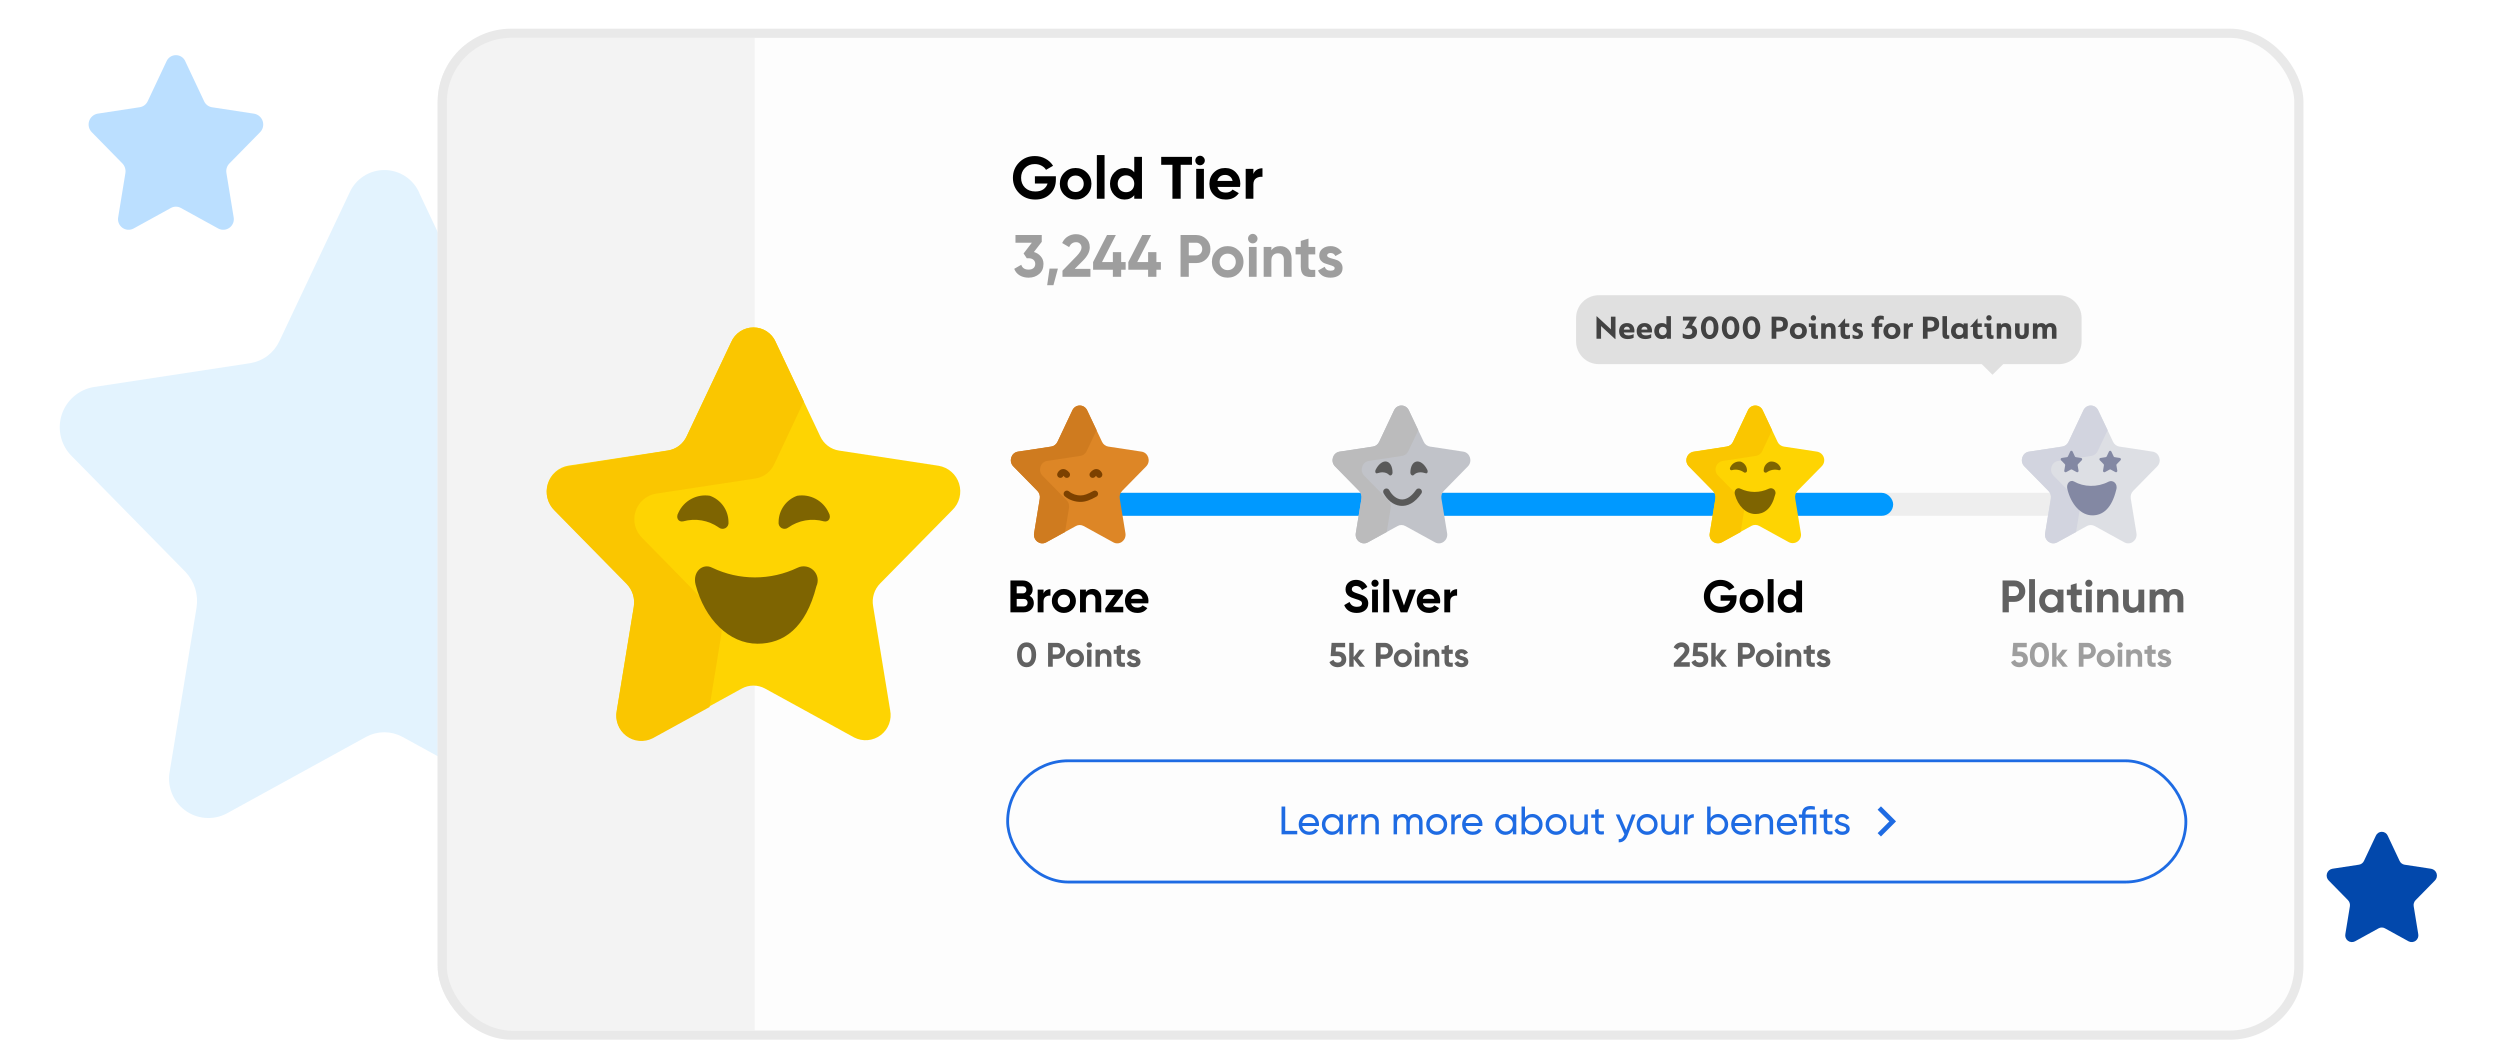 <svg width="544" height="230" viewBox="0 0 544 230" fill="none" xmlns="http://www.w3.org/2000/svg">
<g clip-path="url(#clip0_3257_25872)">
<path d="M91.248 42.033L106.463 74.238C107.046 75.508 107.935 76.614 109.049 77.458C110.164 78.302 111.47 78.856 112.851 79.073L146.874 84.263C148.494 84.534 150.006 85.25 151.243 86.33C152.48 87.409 153.393 88.811 153.88 90.379C154.367 91.947 154.41 93.62 154.003 95.21C153.597 96.801 152.756 98.248 151.576 99.389L126.957 124.408C125.947 125.423 125.197 126.667 124.772 128.034C124.348 129.402 124.26 130.851 124.517 132.26L130.328 167.747C130.646 169.326 130.513 170.962 129.943 172.468C129.374 173.974 128.391 175.288 127.108 176.261C125.825 177.234 124.293 177.825 122.69 177.967C121.086 178.109 119.474 177.795 118.041 177.063L87.566 160.339C86.353 159.683 84.996 159.34 83.618 159.34C82.239 159.34 80.882 159.683 79.67 160.339L49.239 177.063C47.805 177.795 46.194 178.109 44.59 177.967C42.986 177.825 41.455 177.234 40.172 176.261C38.889 175.288 37.906 173.974 37.337 172.468C36.767 170.962 36.634 169.326 36.952 167.747L42.763 132.26C42.991 130.851 42.889 129.41 42.466 128.047C42.042 126.685 41.309 125.439 40.323 124.408L15.704 99.345C14.523 98.204 13.683 96.757 13.277 95.166C12.87 93.575 12.912 91.903 13.4 90.335C13.887 88.767 14.8 87.365 16.037 86.285C17.274 85.205 18.786 84.49 20.406 84.219L54.429 79.028C55.81 78.812 57.116 78.257 58.231 77.414C59.345 76.57 60.234 75.464 60.817 74.193L76.032 41.989C76.677 40.506 77.74 39.245 79.091 38.358C80.443 37.472 82.024 37 83.64 37C85.256 37 86.837 37.472 88.189 38.358C89.54 39.245 90.603 40.506 91.248 41.989V42.033Z" fill="#E3F3FE"/>
<g filter="url(#filter0_d_3257_25872)">
<g clip-path="url(#clip1_3257_25872)">
<rect x="90.279" y="5" width="406" height="220" rx="16" fill="white"/>
<path opacity="0.2" d="M90.279 19C90.279 12.373 95.652 7 102.279 7H159.279V223H102.279C95.652 223 90.279 217.627 90.279 211V19Z" fill="#C4C4C4"/>
<path opacity="0.2" d="M495 19C495 12.373 489.627 7 483 7H159V223H483C489.627 223 495 217.627 495 211V19Z" fill="#F5F5F5"/>
<path d="M163.846 73.207L173.539 93.725C173.911 94.534 174.477 95.239 175.187 95.777C175.897 96.314 176.729 96.668 177.608 96.805L199.283 100.112C200.314 100.285 201.278 100.741 202.066 101.429C202.853 102.117 203.435 103.01 203.746 104.009C204.056 105.008 204.083 106.074 203.824 107.087C203.565 108.101 203.03 109.022 202.278 109.75L186.595 125.69C185.951 126.336 185.474 127.129 185.203 128C184.932 128.871 184.877 129.795 185.04 130.692L188.742 153.302C188.945 154.307 188.86 155.35 188.497 156.309C188.134 157.269 187.508 158.106 186.691 158.726C185.873 159.346 184.898 159.723 183.876 159.813C182.854 159.903 181.828 159.704 180.915 159.237L161.501 148.582C160.729 148.164 159.864 147.945 158.986 147.945C158.108 147.945 157.243 148.164 156.471 148.582L137.086 159.237C136.172 159.704 135.146 159.903 134.124 159.813C133.102 159.723 132.127 159.346 131.31 158.726C130.492 158.106 129.866 157.269 129.503 156.309C129.14 155.35 129.055 154.307 129.258 153.302L132.96 130.692C133.105 129.795 133.04 128.876 132.771 128.008C132.501 127.14 132.034 126.347 131.406 125.69L115.722 109.721C114.97 108.994 114.435 108.072 114.176 107.059C113.917 106.045 113.944 104.98 114.255 103.981C114.565 102.982 115.147 102.089 115.935 101.401C116.723 100.713 117.686 100.257 118.718 100.084L140.392 96.777C141.272 96.639 142.104 96.286 142.814 95.748C143.524 95.211 144.09 94.506 144.461 93.697L154.154 73.178C154.564 72.234 155.242 71.43 156.103 70.865C156.963 70.301 157.971 70 159 70C160.03 70 161.037 70.301 161.898 70.865C162.759 71.43 163.436 72.234 163.846 73.178V73.207Z" fill="#FED402"/>
<path d="M152.006 136.793C152.151 135.896 152.087 134.977 151.817 134.109C151.547 133.241 151.08 132.447 150.452 131.79L134.768 115.794C134.025 115.066 133.497 114.146 133.242 113.136C132.988 112.127 133.017 111.067 133.327 110.073C133.637 109.079 134.215 108.19 134.998 107.504C135.781 106.818 136.738 106.361 137.764 106.185L159.438 102.878C160.318 102.74 161.15 102.387 161.86 101.849C162.57 101.312 163.136 100.607 163.507 99.797L169.95 86.118L163.846 73.203C163.436 72.258 162.759 71.454 161.898 70.89C161.037 70.325 160.03 70.024 159 70.024C157.971 70.024 156.963 70.325 156.103 70.89C155.242 71.454 154.564 72.258 154.154 73.203L144.461 93.721C144.09 94.53 143.524 95.235 142.814 95.773C142.104 96.31 141.272 96.664 140.392 96.802L118.718 100.25C117.686 100.423 116.723 100.878 115.935 101.566C115.147 102.254 114.565 103.148 114.255 104.147C113.944 105.145 113.917 106.211 114.176 107.225C114.435 108.238 114.97 109.16 115.722 109.887L131.406 125.855C132.034 126.512 132.501 127.306 132.771 128.174C133.04 129.042 133.105 129.96 132.96 130.858L129.258 153.468C129.055 154.473 129.14 155.516 129.503 156.475C129.866 157.434 130.492 158.272 131.31 158.892C132.127 159.512 133.102 159.888 134.124 159.979C135.146 160.069 136.172 159.869 137.086 159.403L149.435 152.62L152.006 136.793Z" fill="#FAC600"/>
<path d="M149.523 106.642C148.131 106.418 146.703 106.66 145.462 107.329C144.221 107.998 143.235 109.058 142.656 110.344C142.034 111.39 142.656 112.435 143.702 112.209C145.01 111.844 146.383 111.774 147.722 112.004C149.061 112.233 150.332 112.757 151.444 113.538C151.647 113.707 151.895 113.81 152.157 113.834C152.42 113.859 152.683 113.803 152.913 113.674C153.143 113.546 153.328 113.35 153.444 113.114C153.56 112.877 153.602 112.611 153.564 112.351C153.556 111.1 153.165 109.881 152.442 108.86C151.719 107.839 150.7 107.064 149.523 106.642Z" fill="#7E6401"/>
<path d="M168.51 106.642C169.902 106.418 171.329 106.66 172.571 107.329C173.812 107.998 174.798 109.058 175.377 110.344C175.998 111.39 175.377 112.435 174.331 112.209C173.023 111.844 171.649 111.774 170.311 112.004C168.972 112.233 167.7 112.757 166.588 113.538C166.386 113.707 166.138 113.81 165.875 113.834C165.613 113.859 165.35 113.803 165.12 113.674C164.89 113.546 164.705 113.35 164.589 113.114C164.472 112.877 164.431 112.611 164.469 112.351C164.476 111.1 164.868 109.881 165.591 108.86C166.314 107.839 167.333 107.064 168.51 106.642Z" fill="#7E6401"/>
<path d="M159.889 138.834C153.672 138.834 148.388 133.492 146.41 126.003C145.675 123.177 147.964 121.226 150.027 122.3C152.926 123.686 156.097 124.405 159.31 124.405C162.522 124.405 165.694 123.686 168.593 122.3C169.16 122.024 169.8 121.931 170.422 122.034C171.045 122.136 171.621 122.429 172.07 122.872C172.52 123.316 172.821 123.887 172.932 124.509C173.043 125.13 172.958 125.771 172.69 126.342C170.373 135.471 165.541 138.834 159.889 138.834Z" fill="#7E6401"/>
<path d="M224.803 37.112V37.814C224.803 39.114 224.387 40.167 223.555 40.973C222.723 41.779 221.649 42.182 220.331 42.182C218.927 42.182 217.762 41.727 216.834 40.817C215.916 39.898 215.456 38.78 215.456 37.463C215.456 36.137 215.911 35.015 216.821 34.096C217.74 33.177 218.875 32.718 220.227 32.718C221.077 32.718 221.852 32.913 222.554 33.303C223.256 33.684 223.802 34.196 224.192 34.837L222.658 35.721C222.442 35.348 222.112 35.045 221.67 34.811C221.237 34.577 220.752 34.46 220.214 34.46C219.348 34.46 218.633 34.746 218.069 35.318C217.515 35.881 217.237 36.596 217.237 37.463C217.237 38.321 217.519 39.032 218.082 39.595C218.654 40.15 219.408 40.427 220.344 40.427C221.038 40.427 221.61 40.275 222.06 39.972C222.52 39.66 222.832 39.235 222.996 38.698H220.24V37.112H224.803ZM231.539 41.194C230.872 41.853 230.057 42.182 229.095 42.182C228.133 42.182 227.319 41.853 226.651 41.194C225.993 40.527 225.663 39.712 225.663 38.75C225.663 37.788 225.993 36.978 226.651 36.319C227.319 35.652 228.133 35.318 229.095 35.318C230.057 35.318 230.872 35.652 231.539 36.319C232.207 36.978 232.54 37.788 232.54 38.75C232.54 39.712 232.207 40.527 231.539 41.194ZM227.834 40.037C228.172 40.375 228.593 40.544 229.095 40.544C229.598 40.544 230.018 40.375 230.356 40.037C230.694 39.699 230.863 39.27 230.863 38.75C230.863 38.23 230.694 37.801 230.356 37.463C230.018 37.125 229.598 36.956 229.095 36.956C228.593 36.956 228.172 37.125 227.834 37.463C227.505 37.801 227.34 38.23 227.34 38.75C227.34 39.27 227.505 39.699 227.834 40.037ZM233.72 42V32.51H235.397V42H233.72ZM241.859 32.9H243.536V42H241.859V41.233C241.365 41.866 240.663 42.182 239.753 42.182C238.878 42.182 238.128 41.853 237.504 41.194C236.889 40.527 236.581 39.712 236.581 38.75C236.581 37.788 236.889 36.978 237.504 36.319C238.128 35.652 238.878 35.318 239.753 35.318C240.663 35.318 241.365 35.634 241.859 36.267V32.9ZM238.765 40.076C239.112 40.414 239.545 40.583 240.065 40.583C240.585 40.583 241.014 40.414 241.352 40.076C241.69 39.729 241.859 39.287 241.859 38.75C241.859 38.213 241.69 37.775 241.352 37.437C241.014 37.09 240.585 36.917 240.065 36.917C239.545 36.917 239.112 37.09 238.765 37.437C238.427 37.775 238.258 38.213 238.258 38.75C238.258 39.287 238.427 39.729 238.765 40.076ZM254.417 32.9V34.616H251.96V42H250.166V34.616H247.722V32.9H254.417ZM256.172 34.72C255.895 34.72 255.652 34.62 255.444 34.421C255.245 34.213 255.145 33.97 255.145 33.693C255.145 33.416 255.245 33.173 255.444 32.965C255.652 32.757 255.895 32.653 256.172 32.653C256.458 32.653 256.701 32.757 256.9 32.965C257.108 33.173 257.212 33.416 257.212 33.693C257.212 33.97 257.108 34.213 256.9 34.421C256.701 34.62 256.458 34.72 256.172 34.72ZM255.34 42V35.5H257.017V42H255.34ZM259.969 39.439C260.194 40.254 260.805 40.661 261.802 40.661C262.443 40.661 262.929 40.444 263.258 40.011L264.61 40.791C263.969 41.718 263.024 42.182 261.776 42.182C260.701 42.182 259.839 41.857 259.189 41.207C258.539 40.557 258.214 39.738 258.214 38.75C258.214 37.771 258.535 36.956 259.176 36.306C259.817 35.647 260.641 35.318 261.646 35.318C262.599 35.318 263.384 35.647 263.999 36.306C264.623 36.965 264.935 37.779 264.935 38.75C264.935 38.967 264.913 39.196 264.87 39.439H259.969ZM259.943 38.139H263.258C263.163 37.697 262.963 37.368 262.66 37.151C262.365 36.934 262.027 36.826 261.646 36.826C261.195 36.826 260.823 36.943 260.528 37.177C260.233 37.402 260.038 37.723 259.943 38.139ZM267.783 36.618C267.939 36.202 268.195 35.89 268.55 35.682C268.914 35.474 269.317 35.37 269.759 35.37V37.242C269.248 37.181 268.788 37.285 268.381 37.554C267.982 37.823 267.783 38.269 267.783 38.893V42H266.106V35.5H267.783V36.618Z" fill="black"/>
<path d="M220.028 53.592C220.643 53.774 221.142 54.095 221.523 54.554C221.913 55.005 222.108 55.551 222.108 56.192C222.108 57.128 221.792 57.86 221.159 58.389C220.535 58.918 219.768 59.182 218.858 59.182C218.147 59.182 217.51 59.022 216.947 58.701C216.392 58.372 215.989 57.891 215.738 57.258L217.272 56.374C217.497 57.076 218.026 57.427 218.858 57.427C219.317 57.427 219.673 57.319 219.924 57.102C220.184 56.877 220.314 56.573 220.314 56.192C220.314 55.819 220.184 55.52 219.924 55.295C219.673 55.07 219.317 54.957 218.858 54.957H218.468L217.779 53.917L219.573 51.577H216.011V49.9H221.731V51.382L220.028 53.592ZM225.246 57.206L224.271 60.82H222.906L223.426 57.206H225.246ZM226.238 59V57.661L229.345 54.463C230.039 53.735 230.385 53.128 230.385 52.643C230.385 52.288 230.273 52.002 230.047 51.785C229.831 51.568 229.549 51.46 229.202 51.46C228.518 51.46 228.011 51.815 227.681 52.526L226.173 51.642C226.459 51.018 226.871 50.541 227.408 50.212C227.946 49.883 228.535 49.718 229.176 49.718C230 49.718 230.706 49.978 231.295 50.498C231.885 51.009 232.179 51.703 232.179 52.578C232.179 53.523 231.681 54.493 230.684 55.49L228.903 57.271H232.322V59H226.238ZM239.986 55.789V57.453H239.011V59H237.204V57.453H232.901V55.789L235.93 49.9H237.854L234.838 55.789H237.204V53.631H239.011V55.789H239.986ZM247.654 55.789V57.453H246.679V59H244.872V57.453H240.569V55.789L243.598 49.9H245.522L242.506 55.789H244.872V53.631H246.679V55.789H247.654ZM255.325 49.9C256.201 49.9 256.937 50.195 257.535 50.784C258.133 51.373 258.432 52.097 258.432 52.955C258.432 53.813 258.133 54.537 257.535 55.126C256.937 55.715 256.201 56.01 255.325 56.01H253.726V59H251.932V49.9H255.325ZM255.325 54.333C255.707 54.333 256.023 54.203 256.274 53.943C256.526 53.674 256.651 53.345 256.651 52.955C256.651 52.556 256.526 52.227 256.274 51.967C256.023 51.707 255.707 51.577 255.325 51.577H253.726V54.333H255.325ZM264.629 58.194C263.961 58.853 263.147 59.182 262.185 59.182C261.223 59.182 260.408 58.853 259.741 58.194C259.082 57.527 258.753 56.712 258.753 55.75C258.753 54.788 259.082 53.978 259.741 53.319C260.408 52.652 261.223 52.318 262.185 52.318C263.147 52.318 263.961 52.652 264.629 53.319C265.296 53.978 265.63 54.788 265.63 55.75C265.63 56.712 265.296 57.527 264.629 58.194ZM260.924 57.037C261.262 57.375 261.682 57.544 262.185 57.544C262.687 57.544 263.108 57.375 263.446 57.037C263.784 56.699 263.953 56.27 263.953 55.75C263.953 55.23 263.784 54.801 263.446 54.463C263.108 54.125 262.687 53.956 262.185 53.956C261.682 53.956 261.262 54.125 260.924 54.463C260.594 54.801 260.43 55.23 260.43 55.75C260.43 56.27 260.594 56.699 260.924 57.037ZM267.641 51.72C267.364 51.72 267.121 51.62 266.913 51.421C266.714 51.213 266.614 50.97 266.614 50.693C266.614 50.416 266.714 50.173 266.913 49.965C267.121 49.757 267.364 49.653 267.641 49.653C267.927 49.653 268.17 49.757 268.369 49.965C268.577 50.173 268.681 50.416 268.681 50.693C268.681 50.97 268.577 51.213 268.369 51.421C268.17 51.62 267.927 51.72 267.641 51.72ZM266.809 59V52.5H268.486V59H266.809ZM273.635 52.318C274.346 52.318 274.931 52.556 275.39 53.033C275.858 53.51 276.092 54.168 276.092 55.009V59H274.415V55.217C274.415 54.784 274.298 54.454 274.064 54.229C273.83 53.995 273.518 53.878 273.128 53.878C272.695 53.878 272.348 54.012 272.088 54.281C271.828 54.55 271.698 54.953 271.698 55.49V59H270.021V52.5H271.698V53.228C272.106 52.621 272.751 52.318 273.635 52.318ZM281.242 54.112H279.773V56.816C279.773 57.041 279.83 57.206 279.942 57.31C280.055 57.414 280.22 57.475 280.436 57.492C280.653 57.501 280.922 57.496 281.242 57.479V59C280.09 59.13 279.275 59.022 278.798 58.675C278.33 58.328 278.096 57.709 278.096 56.816V54.112H276.965V52.5H278.096V51.187L279.773 50.68V52.5H281.242V54.112ZM283.832 54.346C283.832 54.519 283.945 54.662 284.17 54.775C284.404 54.879 284.686 54.974 285.015 55.061C285.344 55.139 285.674 55.243 286.003 55.373C286.332 55.494 286.61 55.702 286.835 55.997C287.069 56.292 287.186 56.66 287.186 57.102C287.186 57.769 286.935 58.285 286.432 58.649C285.938 59.004 285.318 59.182 284.573 59.182C283.238 59.182 282.328 58.666 281.843 57.635L283.299 56.816C283.49 57.379 283.914 57.661 284.573 57.661C285.171 57.661 285.47 57.475 285.47 57.102C285.47 56.929 285.353 56.79 285.119 56.686C284.894 56.573 284.616 56.474 284.287 56.387C283.958 56.3 283.628 56.192 283.299 56.062C282.97 55.932 282.688 55.728 282.454 55.451C282.229 55.165 282.116 54.81 282.116 54.385C282.116 53.744 282.35 53.241 282.818 52.877C283.295 52.504 283.884 52.318 284.586 52.318C285.115 52.318 285.596 52.439 286.029 52.682C286.462 52.916 286.805 53.254 287.056 53.696L285.626 54.476C285.418 54.034 285.071 53.813 284.586 53.813C284.369 53.813 284.187 53.861 284.04 53.956C283.901 54.051 283.832 54.181 283.832 54.346Z" fill="#9E9E9E"/>
<rect x="223" y="106" width="232" height="5" fill="#EEEEEE"/>
<rect x="224" y="106" width="183" height="5" rx="2.5" fill="#0099FF"/>
<path fill-rule="evenodd" clip-rule="evenodd" d="M342.946 63C340.214 63 338 65.214 338 67.946V73.054C338 75.786 340.214 78 342.946 78H426.278L428.611 80.312L430.944 78H443.054C445.786 78 448 75.786 448 73.054V67.946C448 65.214 445.786 63 443.054 63H342.946Z" fill="#E0E0E0"/>
<path d="M346.5 72.547H346.574V67.665H345.58V70.418L342.516 67.591H342.442V72.473H343.436V69.713L346.5 72.547ZM347.361 70.826C347.361 71.946 348.066 72.539 349.224 72.539C349.735 72.539 350.166 72.45 350.522 72.265V71.464C350.173 71.649 349.795 71.746 349.387 71.746C348.778 71.746 348.445 71.531 348.378 71.108H350.67C350.693 70.996 350.7 70.885 350.7 70.774C350.7 70.277 350.566 69.869 350.299 69.55C350.032 69.223 349.617 69.06 349.06 69.06C347.97 69.06 347.361 69.802 347.361 70.826ZM348.385 70.484C348.422 70.099 348.697 69.846 349.06 69.846C349.446 69.846 349.684 70.106 349.706 70.484H348.385ZM351.187 70.826C351.187 71.946 351.892 72.539 353.049 72.539C353.561 72.539 353.991 72.45 354.347 72.265V71.464C353.998 71.649 353.62 71.746 353.212 71.746C352.604 71.746 352.27 71.531 352.203 71.108H354.496C354.518 70.996 354.525 70.885 354.525 70.774C354.525 70.277 354.392 69.869 354.125 69.55C353.858 69.223 353.442 69.06 352.886 69.06C351.795 69.06 351.187 69.802 351.187 70.826ZM352.211 70.484C352.248 70.099 352.522 69.846 352.886 69.846C353.271 69.846 353.509 70.106 353.531 70.484H352.211ZM355.012 70.803C355.012 71.879 355.739 72.539 356.652 72.539C357.149 72.539 357.52 72.361 357.72 72.094L357.742 72.473H358.64V67.554H357.653V69.416C357.408 69.156 357.03 69.06 356.652 69.06C355.672 69.06 355.012 69.765 355.012 70.803ZM357.705 70.781C357.705 71.345 357.349 71.709 356.867 71.709C356.392 71.709 356.036 71.338 356.036 70.796C356.036 70.284 356.362 69.883 356.867 69.883C357.342 69.883 357.705 70.225 357.705 70.781ZM361.206 72.257C361.466 72.413 361.97 72.547 362.497 72.547C363.595 72.547 364.329 71.99 364.329 70.952C364.329 70.025 363.721 69.631 363.194 69.587L364.255 67.74V67.665H361.25V68.504H362.742L361.681 70.351L361.747 70.41C361.948 70.254 362.193 70.18 362.467 70.18C363.009 70.18 363.291 70.462 363.291 70.93C363.291 71.456 362.934 71.671 362.4 71.671C361.985 71.671 361.584 71.545 361.206 71.286V72.257ZM365.165 70.062C365.165 71.464 365.884 72.547 367.071 72.547C368.229 72.569 368.993 71.427 368.978 70.062C368.978 68.689 368.258 67.591 367.071 67.591C365.884 67.591 365.165 68.689 365.165 70.062ZM367.947 70.062C367.947 71.07 367.635 71.664 367.079 71.664C366.522 71.664 366.211 71.07 366.211 70.062C366.211 69.053 366.537 68.459 367.079 68.459C367.635 68.459 367.947 69.053 367.947 70.062ZM369.715 70.062C369.715 71.464 370.434 72.547 371.621 72.547C372.779 72.569 373.543 71.427 373.528 70.062C373.528 68.689 372.808 67.591 371.621 67.591C370.434 67.591 369.715 68.689 369.715 70.062ZM372.497 70.062C372.497 71.07 372.185 71.664 371.629 71.664C371.072 71.664 370.761 71.07 370.761 70.062C370.761 69.053 371.087 68.459 371.629 68.459C372.185 68.459 372.497 69.053 372.497 70.062ZM374.264 70.062C374.264 71.464 374.984 72.547 376.171 72.547C377.328 72.569 378.092 71.427 378.078 70.062C378.078 68.689 377.358 67.591 376.171 67.591C374.984 67.591 374.264 68.689 374.264 70.062ZM377.046 70.062C377.046 71.07 376.735 71.664 376.178 71.664C375.622 71.664 375.31 71.07 375.31 70.062C375.31 69.053 375.637 68.459 376.178 68.459C376.735 68.459 377.046 69.053 377.046 70.062ZM380.55 72.473H381.574V70.915H381.996C382.716 70.915 383.317 70.826 383.755 70.344C383.977 70.099 384.089 69.735 384.089 69.26C384.089 68.37 383.643 67.925 383.072 67.777C382.783 67.702 382.456 67.665 382.086 67.665H380.55V72.473ZM381.574 70.091V68.481H381.952C382.553 68.496 383.02 68.563 383.043 69.268C383.043 69.921 382.612 70.091 381.952 70.091H381.574ZM384.513 70.818C384.513 71.827 385.24 72.539 386.353 72.539C387.451 72.539 388.222 71.835 388.222 70.766C388.222 70.24 388.052 69.824 387.718 69.52C387.384 69.216 386.946 69.06 386.39 69.06C385.255 69.06 384.513 69.802 384.513 70.818ZM387.206 70.781C387.206 71.323 386.887 71.709 386.375 71.709C385.871 71.709 385.529 71.323 385.529 70.796C385.529 70.299 385.848 69.883 386.375 69.883C386.88 69.883 387.206 70.247 387.206 70.781ZM389.056 67.932C389.056 68.281 389.294 68.526 389.642 68.526C389.976 68.526 390.228 68.288 390.228 67.94C390.228 67.591 389.976 67.339 389.642 67.339C389.316 67.339 389.056 67.599 389.056 67.932ZM389.145 71.404C389.145 72.117 389.375 72.51 390.154 72.51C390.332 72.51 390.547 72.473 390.637 72.436V71.716C390.592 71.731 390.525 71.738 390.444 71.738C390.214 71.738 390.132 71.62 390.132 71.375V69.127H388.648V69.898H389.145V71.404ZM391.336 72.473H392.323V70.93C392.323 70.247 392.434 69.876 392.938 69.876C393.376 69.876 393.487 70.158 393.487 70.633V72.473H394.474V70.484C394.474 69.542 394.029 69.06 393.228 69.06C392.79 69.06 392.456 69.223 392.256 69.498L392.234 69.127H391.336V72.473ZM395.55 71.256C395.55 72.139 395.973 72.539 396.826 72.539C397.16 72.539 397.449 72.48 397.605 72.398V71.605C397.419 71.686 397.241 71.731 397.056 71.731C396.641 71.731 396.537 71.531 396.537 71.122V69.898H397.449V69.127H396.537V68.088H396.462C396.336 68.251 396.092 68.541 395.721 68.964C395.35 69.386 395.09 69.668 394.942 69.824V69.898H395.55V71.256ZM398.165 72.347C398.372 72.458 398.766 72.539 399.151 72.539C399.93 72.539 400.435 72.146 400.435 71.427C400.405 70.744 400.056 70.581 399.559 70.395C399.233 70.284 399.092 70.21 399.092 70.032C399.092 69.876 399.218 69.765 399.463 69.765C399.678 69.765 399.923 69.839 400.197 69.98V69.208C400.071 69.142 399.752 69.06 399.396 69.06C398.632 69.06 398.172 69.394 398.172 70.069C398.202 70.737 398.521 70.87 399.018 71.07C399.366 71.189 399.522 71.286 399.522 71.501C399.522 71.701 399.374 71.827 399.085 71.827C398.751 71.827 398.365 71.686 398.165 71.568V72.347ZM402.891 72.473H403.878V69.898H404.635V69.127H403.878V68.904C403.878 68.489 403.997 68.259 404.412 68.259C404.62 68.259 404.842 68.326 404.954 68.385V67.554C404.813 67.495 404.568 67.435 404.264 67.435C403.322 67.435 402.891 67.918 402.891 68.86V69.127H402.313V69.898H402.891V72.473ZM404.871 70.818C404.871 71.827 405.598 72.539 406.711 72.539C407.809 72.539 408.58 71.835 408.58 70.766C408.58 70.24 408.41 69.824 408.076 69.52C407.742 69.216 407.304 69.06 406.748 69.06C405.613 69.06 404.871 69.802 404.871 70.818ZM407.564 70.781C407.564 71.323 407.245 71.709 406.733 71.709C406.229 71.709 405.887 71.323 405.887 70.796C405.887 70.299 406.206 69.883 406.733 69.883C407.238 69.883 407.564 70.247 407.564 70.781ZM409.303 72.473H410.29V70.937C410.29 70.232 410.416 69.876 410.957 69.876C411.106 69.876 411.254 69.921 411.284 69.95V69.067C411.269 69.06 411.224 69.06 411.158 69.06C410.779 69.06 410.423 69.223 410.223 69.52L410.201 69.127H409.303V72.473ZM413.47 72.473H414.494V70.915H414.917C415.637 70.915 416.238 70.826 416.675 70.344C416.898 70.099 417.009 69.735 417.009 69.26C417.009 68.37 416.564 67.925 415.993 67.777C415.703 67.702 415.377 67.665 415.006 67.665H413.47V72.473ZM414.494 70.091V68.481H414.873C415.473 68.496 415.941 68.563 415.963 69.268C415.963 69.921 415.533 70.091 414.873 70.091H414.494ZM417.723 71.412C417.723 72.117 417.938 72.51 418.732 72.51C418.91 72.51 419.11 72.473 419.207 72.436V71.716C419.162 71.731 419.103 71.738 419.021 71.738C418.784 71.738 418.71 71.62 418.71 71.375V67.554H417.723V71.412ZM419.585 70.818C419.585 71.931 420.349 72.539 421.21 72.539C421.707 72.539 422.085 72.339 422.286 72.079L422.315 72.473H423.221V69.127H422.323L422.308 69.498C422.063 69.208 421.7 69.06 421.232 69.06C420.275 69.06 419.585 69.75 419.585 70.818ZM422.256 70.796C422.256 71.412 421.885 71.709 421.418 71.709C420.943 71.709 420.609 71.389 420.609 70.803C420.609 70.232 420.965 69.883 421.433 69.883C421.907 69.883 422.256 70.203 422.256 70.796ZM424.377 71.256C424.377 72.139 424.8 72.539 425.653 72.539C425.987 72.539 426.276 72.48 426.432 72.398V71.605C426.247 71.686 426.069 71.731 425.883 71.731C425.468 71.731 425.364 71.531 425.364 71.122V69.898H426.276V69.127H425.364V68.088H425.29C425.164 68.251 424.919 68.541 424.548 68.964C424.177 69.386 423.917 69.668 423.769 69.824V69.898H424.377V71.256ZM427.258 67.932C427.258 68.281 427.496 68.526 427.844 68.526C428.178 68.526 428.431 68.288 428.431 67.94C428.431 67.591 428.178 67.339 427.844 67.339C427.518 67.339 427.258 67.599 427.258 67.932ZM427.347 71.404C427.347 72.117 427.577 72.51 428.356 72.51C428.534 72.51 428.75 72.473 428.839 72.436V71.716C428.794 71.731 428.727 71.738 428.646 71.738C428.416 71.738 428.334 71.62 428.334 71.375V69.127H426.85V69.898H427.347V71.404ZM429.538 72.473H430.525V70.93C430.525 70.247 430.636 69.876 431.14 69.876C431.578 69.876 431.689 70.158 431.689 70.633V72.473H432.676V70.484C432.676 69.542 432.231 69.06 431.43 69.06C430.992 69.06 430.658 69.223 430.458 69.498L430.436 69.127H429.538V72.473ZM433.521 71.033C433.521 71.471 433.633 71.835 433.855 72.117C434.085 72.398 434.471 72.539 435.013 72.539C435.569 72.539 435.955 72.398 436.177 72.117C436.4 71.827 436.511 71.471 436.511 71.033V69.127H435.547V71.048C435.547 71.501 435.376 71.731 435.027 71.731C434.671 71.731 434.508 71.516 434.508 71.048V69.127H433.521V71.033ZM437.406 72.473H438.392V70.944C438.392 70.24 438.511 69.876 438.979 69.876C439.394 69.876 439.476 70.151 439.476 70.596V72.473H440.462V70.944C440.462 70.24 440.581 69.876 441.048 69.876C441.464 69.876 441.545 70.151 441.545 70.596V72.473H442.532V70.551C442.532 69.602 442.102 69.06 441.249 69.06C440.87 69.06 440.455 69.201 440.217 69.55C440.017 69.231 439.669 69.06 439.231 69.06C438.845 69.06 438.504 69.246 438.326 69.505L438.303 69.127H437.406V72.473Z" fill="#424242"/>
<path d="M219.098 128.409C219.704 128.759 220.008 129.286 220.008 129.992C220.008 130.579 219.8 131.06 219.384 131.436C218.969 131.812 218.458 132 217.851 132H214.913V125.076H217.644C218.237 125.076 218.735 125.261 219.137 125.63C219.546 125.992 219.75 126.457 219.75 127.025C219.75 127.598 219.533 128.06 219.098 128.409ZM217.644 126.352H216.278V127.875H217.644C217.855 127.875 218.029 127.803 218.168 127.658C218.313 127.512 218.385 127.331 218.385 127.114C218.385 126.896 218.316 126.715 218.178 126.569C218.039 126.424 217.861 126.352 217.644 126.352ZM217.851 130.724C218.082 130.724 218.273 130.648 218.425 130.496C218.577 130.338 218.652 130.14 218.652 129.903C218.652 129.672 218.577 129.481 218.425 129.329C218.273 129.171 218.082 129.092 217.851 129.092H216.278V130.724H217.851ZM222.119 127.905C222.238 127.588 222.432 127.351 222.703 127.193C222.98 127.034 223.286 126.955 223.623 126.955V128.38C223.234 128.334 222.884 128.413 222.574 128.617C222.271 128.821 222.119 129.161 222.119 129.636V132H220.843V127.054H222.119V127.905ZM228.399 131.387C227.892 131.888 227.272 132.138 226.54 132.138C225.808 132.138 225.188 131.888 224.68 131.387C224.179 130.879 223.928 130.259 223.928 129.527C223.928 128.795 224.179 128.179 224.68 127.677C225.188 127.17 225.808 126.916 226.54 126.916C227.272 126.916 227.892 127.17 228.399 127.677C228.907 128.179 229.161 128.795 229.161 129.527C229.161 130.259 228.907 130.879 228.399 131.387ZM225.58 130.506C225.837 130.764 226.157 130.892 226.54 130.892C226.922 130.892 227.242 130.764 227.499 130.506C227.756 130.249 227.885 129.923 227.885 129.527C227.885 129.131 227.756 128.805 227.499 128.548C227.242 128.291 226.922 128.162 226.54 128.162C226.157 128.162 225.837 128.291 225.58 128.548C225.33 128.805 225.204 129.131 225.204 129.527C225.204 129.923 225.33 130.249 225.58 130.506ZM232.808 126.916C233.349 126.916 233.794 127.097 234.144 127.46C234.5 127.822 234.678 128.324 234.678 128.963V132H233.402V129.122C233.402 128.792 233.313 128.541 233.135 128.37C232.957 128.192 232.719 128.103 232.423 128.103C232.093 128.103 231.829 128.205 231.631 128.409C231.434 128.614 231.335 128.92 231.335 129.329V132H230.059V127.054H231.335V127.608C231.645 127.147 232.136 126.916 232.808 126.916ZM237.272 130.803H239.468V132H235.561V131.149L237.648 128.251H235.66V127.054H239.369V127.905L237.272 130.803ZM241.173 130.051C241.345 130.671 241.81 130.981 242.568 130.981C243.056 130.981 243.425 130.816 243.676 130.487L244.705 131.08C244.217 131.786 243.498 132.138 242.548 132.138C241.731 132.138 241.074 131.891 240.58 131.397C240.085 130.902 239.838 130.279 239.838 129.527C239.838 128.782 240.082 128.162 240.57 127.667C241.058 127.166 241.684 126.916 242.449 126.916C243.175 126.916 243.771 127.166 244.24 127.667C244.715 128.169 244.952 128.789 244.952 129.527C244.952 129.692 244.935 129.867 244.902 130.051H241.173ZM241.154 129.062H243.676C243.603 128.726 243.452 128.475 243.221 128.31C242.997 128.146 242.739 128.063 242.449 128.063C242.106 128.063 241.823 128.152 241.599 128.33C241.374 128.502 241.226 128.746 241.154 129.062Z" fill="black"/>
<path d="M218.431 143.942C217.784 143.942 217.274 143.697 216.903 143.207C216.537 142.713 216.354 142.057 216.354 141.241C216.354 140.425 216.537 139.772 216.903 139.283C217.274 138.788 217.784 138.541 218.431 138.541C219.084 138.541 219.594 138.788 219.96 139.283C220.326 139.772 220.509 140.425 220.509 141.241C220.509 142.057 220.326 142.713 219.96 143.207C219.594 143.697 219.084 143.942 218.431 143.942ZM217.645 142.51C217.823 142.797 218.085 142.94 218.431 142.94C218.778 142.94 219.04 142.794 219.218 142.503C219.401 142.211 219.492 141.79 219.492 141.241C219.492 140.687 219.401 140.265 219.218 139.973C219.04 139.681 218.778 139.535 218.431 139.535C218.085 139.535 217.823 139.681 217.645 139.973C217.467 140.265 217.378 140.687 217.378 141.241C217.378 141.795 217.467 142.218 217.645 142.51ZM225.041 138.645C225.54 138.645 225.961 138.813 226.302 139.149C226.643 139.486 226.814 139.899 226.814 140.388C226.814 140.878 226.643 141.291 226.302 141.627C225.961 141.963 225.54 142.132 225.041 142.132H224.128V143.838H223.104V138.645H225.041ZM225.041 141.175C225.258 141.175 225.439 141.1 225.582 140.952C225.726 140.799 225.797 140.611 225.797 140.388C225.797 140.161 225.726 139.973 225.582 139.824C225.439 139.676 225.258 139.602 225.041 139.602H224.128V141.175H225.041ZM230.35 143.378C229.969 143.754 229.504 143.942 228.955 143.942C228.406 143.942 227.941 143.754 227.56 143.378C227.184 142.997 226.997 142.532 226.997 141.983C226.997 141.434 227.184 140.972 227.56 140.596C227.941 140.215 228.406 140.025 228.955 140.025C229.504 140.025 229.969 140.215 230.35 140.596C230.731 140.972 230.921 141.434 230.921 141.983C230.921 142.532 230.731 142.997 230.35 143.378ZM228.235 142.718C228.428 142.911 228.668 143.007 228.955 143.007C229.242 143.007 229.482 142.911 229.675 142.718C229.868 142.525 229.964 142.28 229.964 141.983C229.964 141.686 229.868 141.442 229.675 141.249C229.482 141.056 229.242 140.959 228.955 140.959C228.668 140.959 228.428 141.056 228.235 141.249C228.048 141.442 227.954 141.686 227.954 141.983C227.954 142.28 228.048 142.525 228.235 142.718ZM232.069 139.683C231.911 139.683 231.772 139.627 231.654 139.513C231.54 139.394 231.483 139.256 231.483 139.097C231.483 138.939 231.54 138.801 231.654 138.682C231.772 138.563 231.911 138.504 232.069 138.504C232.232 138.504 232.371 138.563 232.485 138.682C232.603 138.801 232.663 138.939 232.663 139.097C232.663 139.256 232.603 139.394 232.485 139.513C232.371 139.627 232.232 139.683 232.069 139.683ZM231.594 143.838V140.129H232.551V143.838H231.594ZM235.49 140.025C235.895 140.025 236.229 140.161 236.491 140.433C236.758 140.705 236.892 141.081 236.892 141.56V143.838H235.935V141.679C235.935 141.432 235.868 141.244 235.734 141.115C235.601 140.982 235.423 140.915 235.2 140.915C234.953 140.915 234.755 140.992 234.607 141.145C234.458 141.298 234.384 141.528 234.384 141.835V143.838H233.427V140.129H234.384V140.544C234.617 140.198 234.985 140.025 235.49 140.025ZM239.831 141.048H238.992V142.592C238.992 142.72 239.025 142.814 239.089 142.873C239.153 142.933 239.247 142.967 239.371 142.977C239.494 142.982 239.648 142.98 239.831 142.97V143.838C239.173 143.912 238.708 143.85 238.436 143.652C238.169 143.455 238.035 143.101 238.035 142.592V141.048H237.39V140.129H238.035V139.379L238.992 139.09V140.129H239.831V141.048ZM241.309 141.182C241.309 141.281 241.373 141.363 241.501 141.427C241.635 141.486 241.796 141.541 241.984 141.59C242.172 141.635 242.36 141.694 242.547 141.768C242.735 141.837 242.894 141.956 243.022 142.124C243.156 142.292 243.223 142.503 243.223 142.755C243.223 143.136 243.079 143.43 242.792 143.638C242.51 143.84 242.157 143.942 241.731 143.942C240.97 143.942 240.45 143.647 240.174 143.059L241.004 142.592C241.113 142.913 241.356 143.074 241.731 143.074C242.073 143.074 242.243 142.967 242.243 142.755C242.243 142.656 242.177 142.577 242.043 142.517C241.914 142.453 241.756 142.396 241.568 142.347C241.38 142.297 241.192 142.235 241.004 142.161C240.816 142.087 240.656 141.971 240.522 141.813C240.394 141.649 240.329 141.447 240.329 141.204C240.329 140.838 240.463 140.551 240.73 140.344C241.002 140.131 241.338 140.025 241.739 140.025C242.041 140.025 242.315 140.094 242.562 140.232C242.81 140.366 243.005 140.559 243.148 140.811L242.332 141.256C242.214 141.004 242.016 140.878 241.739 140.878C241.615 140.878 241.511 140.905 241.427 140.959C241.348 141.014 241.309 141.088 241.309 141.182Z" fill="#616161"/>
<path d="M290.268 132.138C289.582 132.138 289.005 131.987 288.537 131.683C288.069 131.374 287.739 130.955 287.548 130.427L288.715 129.745C288.985 130.45 289.516 130.803 290.307 130.803C290.69 130.803 290.97 130.734 291.148 130.595C291.326 130.457 291.415 130.282 291.415 130.071C291.415 129.827 291.307 129.639 291.089 129.507C290.871 129.369 290.482 129.22 289.922 129.062C289.612 128.97 289.348 128.878 289.13 128.785C288.919 128.693 288.705 128.571 288.487 128.419C288.276 128.261 288.115 128.063 288.003 127.826C287.891 127.588 287.835 127.311 287.835 126.995C287.835 126.368 288.055 125.87 288.497 125.501C288.946 125.125 289.483 124.937 290.11 124.937C290.67 124.937 291.161 125.076 291.583 125.353C292.012 125.623 292.345 126.002 292.583 126.49L291.435 127.153C291.158 126.56 290.716 126.263 290.11 126.263C289.826 126.263 289.602 126.329 289.437 126.461C289.279 126.586 289.2 126.751 289.2 126.955C289.2 127.173 289.289 127.351 289.467 127.489C289.651 127.621 290.001 127.766 290.515 127.925C290.726 127.991 290.884 128.043 290.99 128.083C291.102 128.116 291.25 128.172 291.435 128.251C291.626 128.324 291.771 128.393 291.87 128.459C291.976 128.525 292.095 128.614 292.226 128.726C292.358 128.838 292.457 128.953 292.523 129.072C292.596 129.191 292.655 129.336 292.701 129.507C292.754 129.672 292.78 129.854 292.78 130.051C292.78 130.691 292.546 131.199 292.078 131.575C291.616 131.951 291.013 132.138 290.268 132.138ZM294.244 126.461C294.033 126.461 293.849 126.385 293.69 126.233C293.539 126.075 293.463 125.89 293.463 125.679C293.463 125.468 293.539 125.284 293.69 125.125C293.849 124.967 294.033 124.888 294.244 124.888C294.462 124.888 294.647 124.967 294.798 125.125C294.957 125.284 295.036 125.468 295.036 125.679C295.036 125.89 294.957 126.075 294.798 126.233C294.647 126.385 294.462 126.461 294.244 126.461ZM293.611 132V127.054H294.887V132H293.611ZM296.055 132V124.779H297.331V132H296.055ZM301.754 127.054H303.158L301.279 132H299.825L297.945 127.054H299.35L300.547 130.516L301.754 127.054ZM304.658 130.051C304.83 130.671 305.295 130.981 306.053 130.981C306.541 130.981 306.91 130.816 307.161 130.487L308.19 131.08C307.702 131.786 306.983 132.138 306.033 132.138C305.216 132.138 304.56 131.891 304.065 131.397C303.57 130.902 303.323 130.279 303.323 129.527C303.323 128.782 303.567 128.162 304.055 127.667C304.543 127.166 305.17 126.916 305.934 126.916C306.66 126.916 307.257 127.166 307.725 127.667C308.2 128.169 308.437 128.789 308.437 129.527C308.437 129.692 308.421 129.867 308.388 130.051H304.658ZM304.639 129.062H307.161C307.088 128.726 306.937 128.475 306.706 128.31C306.482 128.146 306.225 128.063 305.934 128.063C305.592 128.063 305.308 128.152 305.084 128.33C304.86 128.502 304.711 128.746 304.639 129.062ZM310.604 127.905C310.723 127.588 310.917 127.351 311.187 127.193C311.464 127.034 311.771 126.955 312.107 126.955V128.38C311.718 128.334 311.369 128.413 311.059 128.617C310.756 128.821 310.604 129.161 310.604 129.636V132H309.328V127.054H310.604V127.905Z" fill="black"/>
<path d="M286.217 140.537C286.717 140.537 287.137 140.687 287.478 140.989C287.82 141.286 287.99 141.701 287.99 142.235C287.99 142.77 287.81 143.188 287.449 143.489C287.093 143.791 286.655 143.942 286.136 143.942C285.715 143.942 285.344 143.848 285.023 143.66C284.701 143.472 284.469 143.195 284.326 142.829L285.201 142.317C285.33 142.733 285.641 142.94 286.136 142.94C286.398 142.94 286.601 142.878 286.744 142.755C286.892 142.626 286.967 142.453 286.967 142.235C286.967 142.023 286.895 141.852 286.751 141.724C286.608 141.595 286.413 141.531 286.165 141.531H284.593L284.8 138.645H287.746V139.602H285.75L285.683 140.537H286.217ZM292.062 143.838H290.949L289.599 142.154V143.838H288.642V138.645H289.599V141.761L290.875 140.129H292.018L290.526 141.961L292.062 143.838ZM296.375 138.645C296.875 138.645 297.295 138.813 297.637 139.149C297.978 139.486 298.148 139.899 298.148 140.388C298.148 140.878 297.978 141.291 297.637 141.627C297.295 141.963 296.875 142.132 296.375 142.132H295.463V143.838H294.439V138.645H296.375ZM296.375 141.175C296.593 141.175 296.773 141.1 296.917 140.952C297.06 140.799 297.132 140.611 297.132 140.388C297.132 140.161 297.06 139.973 296.917 139.824C296.773 139.676 296.593 139.602 296.375 139.602H295.463V141.175H296.375ZM301.684 143.378C301.304 143.754 300.839 143.942 300.29 143.942C299.741 143.942 299.276 143.754 298.895 143.378C298.519 142.997 298.331 142.532 298.331 141.983C298.331 141.434 298.519 140.972 298.895 140.596C299.276 140.215 299.741 140.025 300.29 140.025C300.839 140.025 301.304 140.215 301.684 140.596C302.065 140.972 302.256 141.434 302.256 141.983C302.256 142.532 302.065 142.997 301.684 143.378ZM299.57 142.718C299.763 142.911 300.003 143.007 300.29 143.007C300.577 143.007 300.816 142.911 301.009 142.718C301.202 142.525 301.299 142.28 301.299 141.983C301.299 141.686 301.202 141.442 301.009 141.249C300.816 141.056 300.577 140.959 300.29 140.959C300.003 140.959 299.763 141.056 299.57 141.249C299.382 141.442 299.288 141.686 299.288 141.983C299.288 142.28 299.382 142.525 299.57 142.718ZM303.404 139.683C303.245 139.683 303.107 139.627 302.988 139.513C302.875 139.394 302.818 139.256 302.818 139.097C302.818 138.939 302.875 138.801 302.988 138.682C303.107 138.563 303.245 138.504 303.404 138.504C303.567 138.504 303.705 138.563 303.819 138.682C303.938 138.801 303.997 138.939 303.997 139.097C303.997 139.256 303.938 139.394 303.819 139.513C303.705 139.627 303.567 139.683 303.404 139.683ZM302.929 143.838V140.129H303.886V143.838H302.929ZM306.824 140.025C307.23 140.025 307.564 140.161 307.826 140.433C308.093 140.705 308.226 141.081 308.226 141.56V143.838H307.269V141.679C307.269 141.432 307.203 141.244 307.069 141.115C306.936 140.982 306.758 140.915 306.535 140.915C306.288 140.915 306.09 140.992 305.941 141.145C305.793 141.298 305.719 141.528 305.719 141.835V143.838H304.762V140.129H305.719V140.544C305.951 140.198 306.32 140.025 306.824 140.025ZM311.165 141.048H310.327V142.592C310.327 142.72 310.359 142.814 310.423 142.873C310.488 142.933 310.582 142.967 310.705 142.977C310.829 142.982 310.982 142.98 311.165 142.97V143.838C310.508 143.912 310.043 143.85 309.771 143.652C309.504 143.455 309.37 143.101 309.37 142.592V141.048H308.725V140.129H309.37V139.379L310.327 139.09V140.129H311.165V141.048ZM312.643 141.182C312.643 141.281 312.708 141.363 312.836 141.427C312.97 141.486 313.13 141.541 313.318 141.59C313.506 141.635 313.694 141.694 313.882 141.768C314.07 141.837 314.228 141.956 314.357 142.124C314.491 142.292 314.557 142.503 314.557 142.755C314.557 143.136 314.414 143.43 314.127 143.638C313.845 143.84 313.491 143.942 313.066 143.942C312.304 143.942 311.785 143.647 311.508 143.059L312.339 142.592C312.448 142.913 312.69 143.074 313.066 143.074C313.407 143.074 313.578 142.967 313.578 142.755C313.578 142.656 313.511 142.577 313.378 142.517C313.249 142.453 313.091 142.396 312.903 142.347C312.715 142.297 312.527 142.235 312.339 142.161C312.151 142.087 311.99 141.971 311.857 141.813C311.728 141.649 311.664 141.447 311.664 141.204C311.664 140.838 311.798 140.551 312.065 140.344C312.337 140.131 312.673 140.025 313.074 140.025C313.375 140.025 313.65 140.094 313.897 140.232C314.144 140.366 314.34 140.559 314.483 140.811L313.667 141.256C313.548 141.004 313.351 140.878 313.074 140.878C312.95 140.878 312.846 140.905 312.762 140.959C312.683 141.014 312.643 141.088 312.643 141.182Z" fill="#616161"/>
<path d="M372.92 128.281V128.815C372.92 129.804 372.603 130.605 371.97 131.219C371.337 131.832 370.519 132.138 369.517 132.138C368.449 132.138 367.562 131.792 366.856 131.1C366.157 130.401 365.808 129.55 365.808 128.548C365.808 127.539 366.154 126.685 366.846 125.986C367.545 125.287 368.409 124.937 369.438 124.937C370.084 124.937 370.674 125.086 371.208 125.383C371.742 125.673 372.158 126.062 372.455 126.55L371.287 127.222C371.123 126.939 370.872 126.708 370.536 126.53C370.206 126.352 369.837 126.263 369.428 126.263C368.768 126.263 368.224 126.48 367.796 126.916C367.374 127.344 367.163 127.888 367.163 128.548C367.163 129.201 367.377 129.741 367.806 130.17C368.241 130.592 368.815 130.803 369.527 130.803C370.054 130.803 370.49 130.688 370.832 130.457C371.182 130.22 371.419 129.896 371.545 129.488H369.448V128.281H372.92ZM378.045 131.387C377.537 131.888 376.917 132.138 376.185 132.138C375.453 132.138 374.834 131.888 374.326 131.387C373.825 130.879 373.574 130.259 373.574 129.527C373.574 128.795 373.825 128.179 374.326 127.677C374.834 127.17 375.453 126.916 376.185 126.916C376.917 126.916 377.537 127.17 378.045 127.677C378.553 128.179 378.807 128.795 378.807 129.527C378.807 130.259 378.553 130.879 378.045 131.387ZM375.226 130.506C375.483 130.764 375.803 130.892 376.185 130.892C376.568 130.892 376.888 130.764 377.145 130.506C377.402 130.249 377.531 129.923 377.531 129.527C377.531 129.131 377.402 128.805 377.145 128.548C376.888 128.291 376.568 128.162 376.185 128.162C375.803 128.162 375.483 128.291 375.226 128.548C374.975 128.805 374.85 129.131 374.85 129.527C374.85 129.923 374.975 130.249 375.226 130.506ZM379.704 132V124.779H380.98V132H379.704ZM385.897 125.076H387.173V132H385.897V131.416C385.521 131.898 384.987 132.138 384.295 132.138C383.629 132.138 383.058 131.888 382.583 131.387C382.115 130.879 381.881 130.259 381.881 129.527C381.881 128.795 382.115 128.179 382.583 127.677C383.058 127.17 383.629 126.916 384.295 126.916C384.987 126.916 385.521 127.156 385.897 127.638V125.076ZM383.543 130.536C383.807 130.793 384.136 130.922 384.532 130.922C384.928 130.922 385.254 130.793 385.511 130.536C385.769 130.272 385.897 129.936 385.897 129.527C385.897 129.118 385.769 128.785 385.511 128.528C385.254 128.264 384.928 128.132 384.532 128.132C384.136 128.132 383.807 128.264 383.543 128.528C383.286 128.785 383.157 129.118 383.157 129.527C383.157 129.936 383.286 130.272 383.543 130.536Z" fill="black"/>
<path d="M359.272 143.838V143.074L361.045 141.249C361.44 140.833 361.638 140.487 361.638 140.21C361.638 140.007 361.574 139.844 361.445 139.721C361.322 139.597 361.161 139.535 360.963 139.535C360.572 139.535 360.283 139.738 360.095 140.143L359.234 139.639C359.398 139.283 359.633 139.011 359.939 138.823C360.246 138.635 360.582 138.541 360.948 138.541C361.418 138.541 361.821 138.689 362.157 138.986C362.494 139.278 362.662 139.674 362.662 140.173C362.662 140.712 362.378 141.266 361.809 141.835L360.792 142.851H362.744V143.838H359.272ZM364.995 140.537C365.495 140.537 365.915 140.687 366.257 140.989C366.598 141.286 366.769 141.701 366.769 142.235C366.769 142.77 366.588 143.188 366.227 143.489C365.871 143.791 365.433 143.942 364.914 143.942C364.493 143.942 364.123 143.848 363.801 143.66C363.48 143.472 363.247 143.195 363.104 142.829L363.979 142.317C364.108 142.733 364.419 142.94 364.914 142.94C365.176 142.94 365.379 142.878 365.522 142.755C365.671 142.626 365.745 142.453 365.745 142.235C365.745 142.023 365.673 141.852 365.53 141.724C365.386 141.595 365.191 141.531 364.944 141.531H363.371L363.579 138.645H366.524V139.602H364.528L364.461 140.537H364.995ZM370.84 143.838H369.728L368.377 142.154V143.838H367.42V138.645H368.377V141.761L369.653 140.129H370.796L369.305 141.961L370.84 143.838ZM375.154 138.645C375.653 138.645 376.073 138.813 376.415 139.149C376.756 139.486 376.927 139.899 376.927 140.388C376.927 140.878 376.756 141.291 376.415 141.627C376.073 141.963 375.653 142.132 375.154 142.132H374.241V143.838H373.217V138.645H375.154ZM375.154 141.175C375.371 141.175 375.552 141.1 375.695 140.952C375.839 140.799 375.91 140.611 375.91 140.388C375.91 140.161 375.839 139.973 375.695 139.824C375.552 139.676 375.371 139.602 375.154 139.602H374.241V141.175H375.154ZM380.463 143.378C380.082 143.754 379.617 143.942 379.068 143.942C378.519 143.942 378.054 143.754 377.673 143.378C377.297 142.997 377.109 142.532 377.109 141.983C377.109 141.434 377.297 140.972 377.673 140.596C378.054 140.215 378.519 140.025 379.068 140.025C379.617 140.025 380.082 140.215 380.463 140.596C380.843 140.972 381.034 141.434 381.034 141.983C381.034 142.532 380.843 142.997 380.463 143.378ZM378.348 142.718C378.541 142.911 378.781 143.007 379.068 143.007C379.355 143.007 379.595 142.911 379.788 142.718C379.98 142.525 380.077 142.28 380.077 141.983C380.077 141.686 379.98 141.442 379.788 141.249C379.595 141.056 379.355 140.959 379.068 140.959C378.781 140.959 378.541 141.056 378.348 141.249C378.16 141.442 378.066 141.686 378.066 141.983C378.066 142.28 378.16 142.525 378.348 142.718ZM382.182 139.683C382.024 139.683 381.885 139.627 381.766 139.513C381.653 139.394 381.596 139.256 381.596 139.097C381.596 138.939 381.653 138.801 381.766 138.682C381.885 138.563 382.024 138.504 382.182 138.504C382.345 138.504 382.484 138.563 382.597 138.682C382.716 138.801 382.775 138.939 382.775 139.097C382.775 139.256 382.716 139.394 382.597 139.513C382.484 139.627 382.345 139.683 382.182 139.683ZM381.707 143.838V140.129H382.664V143.838H381.707ZM385.602 140.025C386.008 140.025 386.342 140.161 386.604 140.433C386.871 140.705 387.005 141.081 387.005 141.56V143.838H386.048V141.679C386.048 141.432 385.981 141.244 385.847 141.115C385.714 140.982 385.536 140.915 385.313 140.915C385.066 140.915 384.868 140.992 384.72 141.145C384.571 141.298 384.497 141.528 384.497 141.835V143.838H383.54V140.129H384.497V140.544C384.73 140.198 385.098 140.025 385.602 140.025ZM389.944 141.048H389.105V142.592C389.105 142.72 389.137 142.814 389.202 142.873C389.266 142.933 389.36 142.967 389.484 142.977C389.607 142.982 389.761 142.98 389.944 142.97V143.838C389.286 143.912 388.821 143.85 388.549 143.652C388.282 143.455 388.148 143.101 388.148 142.592V141.048H387.503V140.129H388.148V139.379L389.105 139.09V140.129H389.944V141.048ZM391.421 141.182C391.421 141.281 391.486 141.363 391.614 141.427C391.748 141.486 391.909 141.541 392.097 141.59C392.284 141.635 392.472 141.694 392.66 141.768C392.848 141.837 393.007 141.956 393.135 142.124C393.269 142.292 393.335 142.503 393.335 142.755C393.335 143.136 393.192 143.43 392.905 143.638C392.623 143.84 392.27 143.942 391.844 143.942C391.083 143.942 390.563 143.647 390.286 143.059L391.117 142.592C391.226 142.913 391.468 143.074 391.844 143.074C392.186 143.074 392.356 142.967 392.356 142.755C392.356 142.656 392.289 142.577 392.156 142.517C392.027 142.453 391.869 142.396 391.681 142.347C391.493 142.297 391.305 142.235 391.117 142.161C390.929 142.087 390.769 141.971 390.635 141.813C390.506 141.649 390.442 141.447 390.442 141.204C390.442 140.838 390.576 140.551 390.843 140.344C391.115 140.131 391.451 140.025 391.852 140.025C392.153 140.025 392.428 140.094 392.675 140.232C392.922 140.366 393.118 140.559 393.261 140.811L392.445 141.256C392.327 141.004 392.129 140.878 391.852 140.878C391.728 140.878 391.624 140.905 391.54 140.959C391.461 141.014 391.421 141.088 391.421 141.182Z" fill="#616161"/>
<path d="M433.384 125.076C434.05 125.076 434.611 125.3 435.066 125.748C435.521 126.197 435.748 126.748 435.748 127.4C435.748 128.053 435.521 128.604 435.066 129.052C434.611 129.501 434.05 129.725 433.384 129.725H432.167V132H430.802V125.076H433.384ZM433.384 128.449C433.674 128.449 433.915 128.35 434.106 128.152C434.297 127.948 434.393 127.697 434.393 127.4C434.393 127.097 434.297 126.846 434.106 126.649C433.915 126.451 433.674 126.352 433.384 126.352H432.167V128.449H433.384ZM436.578 132V124.779H437.854V132H436.578ZM442.78 127.054H444.056V132H442.78V131.416C442.398 131.898 441.86 132.138 441.168 132.138C440.508 132.138 439.941 131.888 439.467 131.387C438.998 130.879 438.764 130.259 438.764 129.527C438.764 128.795 438.998 128.179 439.467 127.677C439.941 127.17 440.508 126.916 441.168 126.916C441.86 126.916 442.398 127.156 442.78 127.638V127.054ZM440.426 130.536C440.683 130.793 441.01 130.922 441.405 130.922C441.801 130.922 442.127 130.793 442.385 130.536C442.648 130.272 442.78 129.936 442.78 129.527C442.78 129.118 442.648 128.785 442.385 128.528C442.127 128.264 441.801 128.132 441.405 128.132C441.01 128.132 440.683 128.264 440.426 128.528C440.169 128.785 440.04 129.118 440.04 129.527C440.04 129.936 440.169 130.272 440.426 130.536ZM448.042 128.281H446.925V130.338C446.925 130.51 446.967 130.635 447.053 130.714C447.139 130.793 447.264 130.839 447.429 130.853C447.594 130.859 447.798 130.856 448.042 130.843V132C447.165 132.099 446.545 132.016 446.183 131.753C445.827 131.489 445.649 131.017 445.649 130.338V128.281H444.788V127.054H445.649V126.055L446.925 125.669V127.054H448.042V128.281ZM449.575 126.461C449.364 126.461 449.179 126.385 449.021 126.233C448.87 126.075 448.794 125.89 448.794 125.679C448.794 125.468 448.87 125.284 449.021 125.125C449.179 124.967 449.364 124.888 449.575 124.888C449.793 124.888 449.977 124.967 450.129 125.125C450.287 125.284 450.366 125.468 450.366 125.679C450.366 125.89 450.287 126.075 450.129 126.233C449.977 126.385 449.793 126.461 449.575 126.461ZM448.942 132V127.054H450.218V132H448.942ZM454.136 126.916C454.677 126.916 455.122 127.097 455.471 127.46C455.827 127.822 456.005 128.324 456.005 128.963V132H454.729V129.122C454.729 128.792 454.64 128.541 454.462 128.37C454.284 128.192 454.047 128.103 453.75 128.103C453.42 128.103 453.157 128.205 452.959 128.409C452.761 128.614 452.662 128.92 452.662 129.329V132H451.386V127.054H452.662V127.608C452.972 127.147 453.463 126.916 454.136 126.916ZM460.359 127.054H461.635V132H460.359V131.446C460.049 131.908 459.558 132.138 458.885 132.138C458.345 132.138 457.896 131.957 457.54 131.594C457.191 131.232 457.016 130.731 457.016 130.091V127.054H458.292V129.933C458.292 130.262 458.381 130.516 458.559 130.694C458.737 130.866 458.974 130.951 459.271 130.951C459.601 130.951 459.865 130.849 460.062 130.645C460.26 130.44 460.359 130.134 460.359 129.725V127.054ZM468.274 126.916C468.841 126.916 469.293 127.1 469.629 127.47C469.972 127.839 470.143 128.334 470.143 128.953V132H468.867V129.042C468.867 128.746 468.795 128.515 468.65 128.35C468.505 128.185 468.3 128.103 468.037 128.103C467.746 128.103 467.519 128.198 467.354 128.39C467.196 128.581 467.117 128.858 467.117 129.22V132H465.841V129.042C465.841 128.746 465.768 128.515 465.623 128.35C465.478 128.185 465.273 128.103 465.01 128.103C464.726 128.103 464.499 128.198 464.327 128.39C464.162 128.581 464.08 128.858 464.08 129.22V132H462.804V127.054H464.08V127.578C464.377 127.137 464.835 126.916 465.455 126.916C466.061 126.916 466.51 127.153 466.8 127.628C467.13 127.153 467.621 126.916 468.274 126.916Z" fill="#616161"/>
<path d="M434.539 140.537C435.038 140.537 435.459 140.687 435.8 140.989C436.141 141.286 436.312 141.701 436.312 142.235C436.312 142.77 436.131 143.188 435.77 143.489C435.414 143.791 434.976 143.942 434.457 143.942C434.037 143.942 433.666 143.848 433.344 143.66C433.023 143.472 432.79 143.195 432.647 142.829L433.522 142.317C433.651 142.733 433.963 142.94 434.457 142.94C434.719 142.94 434.922 142.878 435.065 142.755C435.214 142.626 435.288 142.453 435.288 142.235C435.288 142.023 435.216 141.852 435.073 141.724C434.929 141.595 434.734 141.531 434.487 141.531H432.914L433.122 138.645H436.067V139.602H434.071L434.005 140.537H434.539ZM438.819 143.942C438.171 143.942 437.662 143.697 437.291 143.207C436.925 142.713 436.742 142.057 436.742 141.241C436.742 140.425 436.925 139.772 437.291 139.283C437.662 138.788 438.171 138.541 438.819 138.541C439.472 138.541 439.982 138.788 440.348 139.283C440.714 139.772 440.896 140.425 440.896 141.241C440.896 142.057 440.714 142.713 440.348 143.207C439.982 143.697 439.472 143.942 438.819 143.942ZM438.033 142.51C438.211 142.797 438.473 142.94 438.819 142.94C439.165 142.94 439.428 142.794 439.606 142.503C439.789 142.211 439.88 141.79 439.88 141.241C439.88 140.687 439.789 140.265 439.606 139.973C439.428 139.681 439.165 139.535 438.819 139.535C438.473 139.535 438.211 139.681 438.033 139.973C437.855 140.265 437.766 140.687 437.766 141.241C437.766 141.795 437.855 142.218 438.033 142.51ZM445.013 143.838H443.9L442.55 142.154V143.838H441.593V138.645H442.55V141.761L443.826 140.129H444.969L443.477 141.961L445.013 143.838ZM449.326 138.645C449.826 138.645 450.246 138.813 450.587 139.149C450.929 139.486 451.099 139.899 451.099 140.388C451.099 140.878 450.929 141.291 450.587 141.627C450.246 141.963 449.826 142.132 449.326 142.132H448.414V143.838H447.39V138.645H449.326ZM449.326 141.175C449.544 141.175 449.724 141.1 449.868 140.952C450.011 140.799 450.083 140.611 450.083 140.388C450.083 140.161 450.011 139.973 449.868 139.824C449.724 139.676 449.544 139.602 449.326 139.602H448.414V141.175H449.326ZM454.635 143.378C454.255 143.754 453.79 143.942 453.241 143.942C452.692 143.942 452.227 143.754 451.846 143.378C451.47 142.997 451.282 142.532 451.282 141.983C451.282 141.434 451.47 140.972 451.846 140.596C452.227 140.215 452.692 140.025 453.241 140.025C453.79 140.025 454.255 140.215 454.635 140.596C455.016 140.972 455.207 141.434 455.207 141.983C455.207 142.532 455.016 142.997 454.635 143.378ZM452.521 142.718C452.714 142.911 452.954 143.007 453.241 143.007C453.527 143.007 453.767 142.911 453.96 142.718C454.153 142.525 454.25 142.28 454.25 141.983C454.25 141.686 454.153 141.442 453.96 141.249C453.767 141.056 453.527 140.959 453.241 140.959C452.954 140.959 452.714 141.056 452.521 141.249C452.333 141.442 452.239 141.686 452.239 141.983C452.239 142.28 452.333 142.525 452.521 142.718ZM456.355 139.683C456.196 139.683 456.058 139.627 455.939 139.513C455.825 139.394 455.769 139.256 455.769 139.097C455.769 138.939 455.825 138.801 455.939 138.682C456.058 138.563 456.196 138.504 456.355 138.504C456.518 138.504 456.656 138.563 456.77 138.682C456.889 138.801 456.948 138.939 456.948 139.097C456.948 139.256 456.889 139.394 456.77 139.513C456.656 139.627 456.518 139.683 456.355 139.683ZM455.88 143.838V140.129H456.837V143.838H455.88ZM459.775 140.025C460.181 140.025 460.515 140.161 460.777 140.433C461.044 140.705 461.177 141.081 461.177 141.56V143.838H460.22V141.679C460.22 141.432 460.154 141.244 460.02 141.115C459.886 140.982 459.708 140.915 459.486 140.915C459.239 140.915 459.041 140.992 458.892 141.145C458.744 141.298 458.67 141.528 458.67 141.835V143.838H457.713V140.129H458.67V140.544C458.902 140.198 459.271 140.025 459.775 140.025ZM464.116 141.048H463.278V142.592C463.278 142.72 463.31 142.814 463.374 142.873C463.439 142.933 463.533 142.967 463.656 142.977C463.78 142.982 463.933 142.98 464.116 142.97V143.838C463.458 143.912 462.994 143.85 462.721 143.652C462.454 143.455 462.321 143.101 462.321 142.592V141.048H461.675V140.129H462.321V139.379L463.278 139.09V140.129H464.116V141.048ZM465.594 141.182C465.594 141.281 465.658 141.363 465.787 141.427C465.921 141.486 466.081 141.541 466.269 141.59C466.457 141.635 466.645 141.694 466.833 141.768C467.021 141.837 467.179 141.956 467.308 142.124C467.441 142.292 467.508 142.503 467.508 142.755C467.508 143.136 467.365 143.43 467.078 143.638C466.796 143.84 466.442 143.942 466.017 143.942C465.255 143.942 464.736 143.647 464.459 143.059L465.29 142.592C465.399 142.913 465.641 143.074 466.017 143.074C466.358 143.074 466.529 142.967 466.529 142.755C466.529 142.656 466.462 142.577 466.329 142.517C466.2 142.453 466.042 142.396 465.854 142.347C465.666 142.297 465.478 142.235 465.29 142.161C465.102 142.087 464.941 141.971 464.808 141.813C464.679 141.649 464.615 141.447 464.615 141.204C464.615 140.838 464.748 140.551 465.015 140.344C465.287 140.131 465.624 140.025 466.024 140.025C466.326 140.025 466.601 140.094 466.848 140.232C467.095 140.366 467.291 140.559 467.434 140.811L466.618 141.256C466.499 141.004 466.301 140.878 466.024 140.878C465.901 140.878 465.797 140.905 465.713 140.959C465.634 141.014 465.594 141.088 465.594 141.182Z" fill="#9E9E9E"/>
<path d="M274.712 179.556H277.326V180.317H273.907V174.259H274.712V179.556ZM278.414 178.5C278.489 178.886 278.665 179.186 278.942 179.4C279.225 179.613 279.571 179.72 279.981 179.72C280.552 179.72 280.967 179.51 281.227 179.088L281.868 179.452C281.446 180.104 280.812 180.43 279.963 180.43C279.277 180.43 278.717 180.216 278.284 179.789C277.857 179.357 277.644 178.811 277.644 178.154C277.644 177.502 277.854 176.959 278.276 176.526C278.697 176.094 279.242 175.877 279.911 175.877C280.546 175.877 281.063 176.102 281.461 176.552C281.865 176.997 282.067 177.533 282.067 178.162C282.067 178.272 282.058 178.384 282.041 178.5H278.414ZM279.911 176.587C279.508 176.587 279.173 176.702 278.907 176.933C278.642 177.158 278.478 177.461 278.414 177.842H281.305C281.241 177.432 281.08 177.121 280.82 176.907C280.561 176.694 280.258 176.587 279.911 176.587ZM286.507 175.99H287.26V180.317H286.507V179.573C286.132 180.144 285.587 180.43 284.871 180.43C284.265 180.43 283.749 180.211 283.322 179.772C282.895 179.328 282.681 178.788 282.681 178.154C282.681 177.519 282.895 176.982 283.322 176.544C283.749 176.099 284.265 175.877 284.871 175.877C285.587 175.877 286.132 176.163 286.507 176.734V175.99ZM284.966 179.703C285.405 179.703 285.771 179.556 286.066 179.261C286.36 178.961 286.507 178.592 286.507 178.154C286.507 177.715 286.36 177.349 286.066 177.054C285.771 176.754 285.405 176.604 284.966 176.604C284.534 176.604 284.17 176.754 283.876 177.054C283.582 177.349 283.434 177.715 283.434 178.154C283.434 178.592 283.582 178.961 283.876 179.261C284.17 179.556 284.534 179.703 284.966 179.703ZM289.154 176.717C289.402 176.18 289.852 175.912 290.504 175.912V176.7C290.135 176.682 289.817 176.78 289.552 176.994C289.287 177.207 289.154 177.551 289.154 178.024V180.317H288.401V175.99H289.154V176.717ZM293.396 175.877C293.904 175.877 294.311 176.039 294.616 176.362C294.922 176.679 295.075 177.112 295.075 177.66V180.317H294.322V177.704C294.322 177.352 294.227 177.08 294.036 176.89C293.846 176.694 293.583 176.596 293.249 176.596C292.874 176.596 292.571 176.714 292.34 176.951C292.109 177.181 291.994 177.539 291.994 178.024V180.317H291.241V175.99H291.994V176.613C292.3 176.123 292.767 175.877 293.396 175.877ZM302.964 175.877C303.449 175.877 303.841 176.036 304.141 176.353C304.441 176.665 304.591 177.089 304.591 177.626V180.317H303.838V177.652C303.838 177.317 303.751 177.057 303.578 176.873C303.405 176.688 303.174 176.596 302.886 176.596C302.563 176.596 302.303 176.705 302.107 176.925C301.917 177.138 301.821 177.467 301.821 177.911V180.317H301.068V177.652C301.068 177.317 300.985 177.057 300.817 176.873C300.656 176.688 300.434 176.596 300.151 176.596C299.834 176.596 299.568 176.705 299.355 176.925C299.147 177.144 299.043 177.473 299.043 177.911V180.317H298.29V175.99H299.043V176.57C299.337 176.108 299.767 175.877 300.333 175.877C300.915 175.877 301.34 176.123 301.605 176.613C301.905 176.123 302.358 175.877 302.964 175.877ZM309.288 179.772C308.843 180.211 308.304 180.43 307.669 180.43C307.034 180.43 306.495 180.211 306.051 179.772C305.612 179.334 305.393 178.794 305.393 178.154C305.393 177.513 305.612 176.974 306.051 176.535C306.495 176.097 307.034 175.877 307.669 175.877C308.304 175.877 308.843 176.097 309.288 176.535C309.732 176.974 309.954 177.513 309.954 178.154C309.954 178.794 309.732 179.334 309.288 179.772ZM307.669 179.694C308.102 179.694 308.465 179.547 308.76 179.253C309.054 178.959 309.201 178.592 309.201 178.154C309.201 177.715 309.054 177.349 308.76 177.054C308.465 176.76 308.102 176.613 307.669 176.613C307.242 176.613 306.881 176.76 306.587 177.054C306.293 177.349 306.146 177.715 306.146 178.154C306.146 178.592 306.293 178.959 306.587 179.253C306.881 179.547 307.242 179.694 307.669 179.694ZM311.595 176.717C311.843 176.18 312.293 175.912 312.945 175.912V176.7C312.576 176.682 312.258 176.78 311.993 176.994C311.727 177.207 311.595 177.551 311.595 178.024V180.317H310.842V175.99H311.595V176.717ZM313.973 178.5C314.048 178.886 314.224 179.186 314.501 179.4C314.784 179.613 315.13 179.72 315.54 179.72C316.111 179.72 316.526 179.51 316.786 179.088L317.426 179.452C317.005 180.104 316.371 180.43 315.522 180.43C314.836 180.43 314.276 180.216 313.843 179.789C313.416 179.357 313.203 178.811 313.203 178.154C313.203 177.502 313.413 176.959 313.835 176.526C314.256 176.094 314.801 175.877 315.47 175.877C316.105 175.877 316.622 176.102 317.02 176.552C317.424 176.997 317.626 177.533 317.626 178.162C317.626 178.272 317.617 178.384 317.6 178.5H313.973ZM315.47 176.587C315.066 176.587 314.732 176.702 314.466 176.933C314.201 177.158 314.036 177.461 313.973 177.842H316.864C316.8 177.432 316.639 177.121 316.379 176.907C316.12 176.694 315.817 176.587 315.47 176.587ZM324.238 175.99H324.991V180.317H324.238V179.573C323.863 180.144 323.318 180.43 322.602 180.43C321.996 180.43 321.48 180.211 321.053 179.772C320.626 179.328 320.413 178.788 320.413 178.154C320.413 177.519 320.626 176.982 321.053 176.544C321.48 176.099 321.996 175.877 322.602 175.877C323.318 175.877 323.863 176.163 324.238 176.734V175.99ZM322.698 179.703C323.136 179.703 323.502 179.556 323.797 179.261C324.091 178.961 324.238 178.592 324.238 178.154C324.238 177.715 324.091 177.349 323.797 177.054C323.502 176.754 323.136 176.604 322.698 176.604C322.265 176.604 321.901 176.754 321.607 177.054C321.313 177.349 321.166 177.715 321.166 178.154C321.166 178.592 321.313 178.961 321.607 179.261C321.901 179.556 322.265 179.703 322.698 179.703ZM328.521 175.877C329.127 175.877 329.643 176.099 330.07 176.544C330.497 176.982 330.711 177.519 330.711 178.154C330.711 178.788 330.497 179.328 330.07 179.772C329.643 180.211 329.127 180.43 328.521 180.43C327.805 180.43 327.26 180.144 326.885 179.573V180.317H326.132V174.259H326.885V176.734C327.26 176.163 327.805 175.877 328.521 175.877ZM328.426 179.703C328.858 179.703 329.222 179.556 329.516 179.261C329.81 178.961 329.958 178.592 329.958 178.154C329.958 177.715 329.81 177.349 329.516 177.054C329.222 176.754 328.858 176.604 328.426 176.604C327.987 176.604 327.621 176.754 327.326 177.054C327.032 177.349 326.885 177.715 326.885 178.154C326.885 178.592 327.032 178.961 327.326 179.261C327.621 179.556 327.987 179.703 328.426 179.703ZM335.262 179.772C334.817 180.211 334.278 180.43 333.643 180.43C333.008 180.43 332.469 180.211 332.025 179.772C331.586 179.334 331.367 178.794 331.367 178.154C331.367 177.513 331.586 176.974 332.025 176.535C332.469 176.097 333.008 175.877 333.643 175.877C334.278 175.877 334.817 176.097 335.262 176.535C335.706 176.974 335.928 177.513 335.928 178.154C335.928 178.794 335.706 179.334 335.262 179.772ZM333.643 179.694C334.076 179.694 334.439 179.547 334.734 179.253C335.028 178.959 335.175 178.592 335.175 178.154C335.175 177.715 335.028 177.349 334.734 177.054C334.439 176.76 334.076 176.613 333.643 176.613C333.216 176.613 332.855 176.76 332.561 177.054C332.267 177.349 332.12 177.715 332.12 178.154C332.12 178.592 332.267 178.959 332.561 179.253C332.855 179.547 333.216 179.694 333.643 179.694ZM339.802 175.99H340.555V180.317H339.802V179.694C339.496 180.185 339.029 180.43 338.4 180.43C337.892 180.43 337.485 180.271 337.179 179.954C336.873 179.631 336.721 179.195 336.721 178.647V175.99H337.474V178.604C337.474 178.956 337.569 179.23 337.759 179.426C337.95 179.616 338.212 179.712 338.547 179.712C338.922 179.712 339.225 179.596 339.456 179.365C339.686 179.129 339.802 178.768 339.802 178.283V175.99ZM344.055 176.717H342.904V179.062C342.904 179.276 342.945 179.429 343.025 179.521C343.112 179.608 343.242 179.654 343.415 179.66C343.588 179.66 343.801 179.654 344.055 179.642V180.317C343.398 180.404 342.916 180.352 342.61 180.162C342.304 179.965 342.151 179.599 342.151 179.062V176.717H341.294V175.99H342.151V175.003L342.904 174.778V175.99H344.055V176.717ZM350.157 175.99H350.962L349.196 180.586C349.011 181.076 348.752 181.448 348.417 181.702C348.088 181.962 347.707 182.077 347.274 182.048V181.347C347.805 181.388 348.195 181.093 348.443 180.465L348.521 180.3L346.634 175.99H347.439L348.91 179.383L350.157 175.99ZM355.074 179.772C354.63 180.211 354.09 180.43 353.455 180.43C352.821 180.43 352.281 180.211 351.837 179.772C351.398 179.334 351.179 178.794 351.179 178.154C351.179 177.513 351.398 176.974 351.837 176.535C352.281 176.097 352.821 175.877 353.455 175.877C354.09 175.877 354.63 176.097 355.074 176.535C355.518 176.974 355.74 177.513 355.74 178.154C355.74 178.794 355.518 179.334 355.074 179.772ZM353.455 179.694C353.888 179.694 354.252 179.547 354.546 179.253C354.84 178.959 354.987 178.592 354.987 178.154C354.987 177.715 354.84 177.349 354.546 177.054C354.252 176.76 353.888 176.613 353.455 176.613C353.028 176.613 352.668 176.76 352.373 177.054C352.079 177.349 351.932 177.715 351.932 178.154C351.932 178.592 352.079 178.959 352.373 179.253C352.668 179.547 353.028 179.694 353.455 179.694ZM359.614 175.99H360.367V180.317H359.614V179.694C359.308 180.185 358.841 180.43 358.212 180.43C357.704 180.43 357.297 180.271 356.991 179.954C356.686 179.631 356.533 179.195 356.533 178.647V175.99H357.286V178.604C357.286 178.956 357.381 179.23 357.571 179.426C357.762 179.616 358.024 179.712 358.359 179.712C358.734 179.712 359.037 179.596 359.268 179.365C359.499 179.129 359.614 178.768 359.614 178.283V175.99ZM362.266 176.717C362.515 176.18 362.965 175.912 363.617 175.912V176.7C363.247 176.682 362.93 176.78 362.665 176.994C362.399 177.207 362.266 177.551 362.266 178.024V180.317H361.513V175.99H362.266V176.717ZM368.906 175.877C369.512 175.877 370.028 176.099 370.455 176.544C370.882 176.982 371.096 177.519 371.096 178.154C371.096 178.788 370.882 179.328 370.455 179.772C370.028 180.211 369.512 180.43 368.906 180.43C368.19 180.43 367.645 180.144 367.27 179.573V180.317H366.517V174.259H367.27V176.734C367.645 176.163 368.19 175.877 368.906 175.877ZM368.811 179.703C369.244 179.703 369.607 179.556 369.901 179.261C370.196 178.961 370.343 178.592 370.343 178.154C370.343 177.715 370.196 177.349 369.901 177.054C369.607 176.754 369.244 176.604 368.811 176.604C368.372 176.604 368.006 176.754 367.712 177.054C367.417 177.349 367.27 177.715 367.27 178.154C367.27 178.592 367.417 178.961 367.712 179.261C368.006 179.556 368.372 179.703 368.811 179.703ZM372.522 178.5C372.597 178.886 372.773 179.186 373.05 179.4C373.333 179.613 373.679 179.72 374.089 179.72C374.66 179.72 375.076 179.51 375.335 179.088L375.976 179.452C375.554 180.104 374.92 180.43 374.072 180.43C373.385 180.43 372.825 180.216 372.392 179.789C371.965 179.357 371.752 178.811 371.752 178.154C371.752 177.502 371.963 176.959 372.384 176.526C372.805 176.094 373.35 175.877 374.02 175.877C374.654 175.877 375.171 176.102 375.569 176.552C375.973 176.997 376.175 177.533 376.175 178.162C376.175 178.272 376.166 178.384 376.149 178.5H372.522ZM374.02 176.587C373.616 176.587 373.281 176.702 373.016 176.933C372.75 177.158 372.586 177.461 372.522 177.842H375.413C375.35 177.432 375.188 177.121 374.928 176.907C374.669 176.694 374.366 176.587 374.02 176.587ZM379.195 175.877C379.703 175.877 380.11 176.039 380.416 176.362C380.722 176.679 380.875 177.112 380.875 177.66V180.317H380.122V177.704C380.122 177.352 380.026 177.08 379.836 176.89C379.646 176.694 379.383 176.596 379.048 176.596C378.673 176.596 378.37 176.714 378.14 176.951C377.909 177.181 377.793 177.539 377.793 178.024V180.317H377.04V175.99H377.793V176.613C378.099 176.123 378.566 175.877 379.195 175.877ZM382.454 178.5C382.529 178.886 382.705 179.186 382.982 179.4C383.264 179.613 383.611 179.72 384.02 179.72C384.592 179.72 385.007 179.51 385.267 179.088L385.907 179.452C385.486 180.104 384.851 180.43 384.003 180.43C383.316 180.43 382.757 180.216 382.324 179.789C381.897 179.357 381.683 178.811 381.683 178.154C381.683 177.502 381.894 176.959 382.315 176.526C382.736 176.094 383.282 175.877 383.951 175.877C384.586 175.877 385.102 176.102 385.5 176.552C385.904 176.997 386.106 177.533 386.106 178.162C386.106 178.272 386.098 178.384 386.08 178.5H382.454ZM383.951 176.587C383.547 176.587 383.212 176.702 382.947 176.933C382.682 177.158 382.517 177.461 382.454 177.842H385.345C385.281 177.432 385.119 177.121 384.86 176.907C384.6 176.694 384.297 176.587 383.951 176.587ZM390.281 175.99V180.317H389.528V176.717H387.927V180.317H387.174V176.717H386.481V175.99H387.174V175.86C387.174 174.717 387.806 174.146 389.069 174.146C389.306 174.146 389.603 174.184 389.961 174.259V174.943C389.609 174.896 389.312 174.873 389.069 174.873C388.677 174.873 388.388 174.948 388.204 175.098C388.019 175.243 387.927 175.496 387.927 175.86V175.99H390.281ZM393.789 176.717H392.638V179.062C392.638 179.276 392.678 179.429 392.759 179.521C392.845 179.608 392.975 179.654 393.148 179.66C393.321 179.66 393.535 179.654 393.789 179.642V180.317C393.131 180.404 392.649 180.352 392.343 180.162C392.038 179.965 391.885 179.599 391.885 179.062V176.717H391.028V175.99H391.885V175.003L392.638 174.778V175.99H393.789V176.717ZM395.118 177.158C395.118 177.326 395.202 177.461 395.369 177.565C395.536 177.663 395.738 177.744 395.975 177.807C396.212 177.865 396.448 177.934 396.685 178.015C396.921 178.09 397.123 178.223 397.291 178.413C397.458 178.598 397.542 178.837 397.542 179.132C397.542 179.524 397.389 179.838 397.083 180.075C396.783 180.312 396.396 180.43 395.923 180.43C395.502 180.43 395.141 180.338 394.841 180.153C394.541 179.968 394.328 179.723 394.201 179.417L394.85 179.045C394.919 179.253 395.049 179.417 395.239 179.538C395.43 179.66 395.658 179.72 395.923 179.72C396.171 179.72 396.376 179.674 396.538 179.582C396.699 179.484 396.78 179.334 396.78 179.132C396.78 178.964 396.696 178.832 396.529 178.733C396.362 178.63 396.16 178.549 395.923 178.491C395.686 178.428 395.45 178.356 395.213 178.275C394.977 178.194 394.775 178.061 394.607 177.877C394.44 177.692 394.356 177.455 394.356 177.167C394.356 176.792 394.501 176.483 394.789 176.241C395.083 175.998 395.45 175.877 395.888 175.877C396.24 175.877 396.552 175.958 396.823 176.12C397.1 176.275 397.308 176.495 397.446 176.777L396.815 177.132C396.659 176.763 396.35 176.578 395.888 176.578C395.675 176.578 395.493 176.63 395.343 176.734C395.193 176.832 395.118 176.974 395.118 177.158Z" fill="#1E6BE3"/>
<path d="M406.163 177.499L403.613 174.949L404.342 174.221L407.62 177.499L404.342 180.778L403.613 180.05L406.163 177.499Z" fill="#1E6BE3"/>
<rect x="214.309" y="164.309" width="256.382" height="26.382" rx="13.191" stroke="#1E6BE3" stroke-width="0.618"/>
<path d="M231.613 88.051L234.851 94.906C235.114 95.462 235.626 95.849 236.213 95.937L243.451 97.036C244.939 97.261 245.526 99.161 244.451 100.252L239.214 105.589C238.789 106.021 238.601 106.646 238.701 107.258L239.939 114.792C240.189 116.332 238.639 117.507 237.314 116.779L230.838 113.223C230.313 112.933 229.688 112.933 229.163 113.223L222.688 116.779C221.363 117.507 219.813 116.332 220.063 114.792L221.301 107.258C221.401 106.646 221.213 106.021 220.788 105.589L215.55 100.252C214.475 99.161 215.063 97.261 216.551 97.036L223.788 95.937C224.376 95.849 224.888 95.462 225.151 94.906L228.388 88.051C229.051 86.65 230.951 86.65 231.613 88.051Z" fill="#DD8626"/>
<path d="M227.663 109.283C227.763 108.671 227.576 108.046 227.151 107.614L221.901 102.278C220.838 101.186 221.426 99.286 222.901 99.061L230.151 97.962C230.738 97.874 231.238 97.487 231.501 96.931L233.664 92.37L231.613 88.051C230.951 86.65 229.051 86.65 228.388 88.051L225.151 94.906C224.888 95.462 224.376 95.849 223.788 95.937L216.551 97.036C215.063 97.261 214.475 99.161 215.55 100.252L220.788 105.589C221.213 106.021 221.401 106.646 221.301 107.258L220.063 114.792C219.813 116.332 221.363 117.507 222.688 116.779L226.801 114.517L227.663 109.283Z" fill="#CF7B1F"/>
<path fill-rule="evenodd" clip-rule="evenodd" d="M226.45 102.285C226.438 102.293 226.438 102.301 226.438 102.31C226.288 102.671 225.875 102.846 225.525 102.702C225.163 102.557 224.987 102.148 225.125 101.787C225.237 101.513 225.525 101.032 226.062 100.875C226.712 100.69 227.287 101.055 227.737 101.61C227.975 101.912 227.925 102.355 227.625 102.597C227.325 102.841 226.875 102.791 226.638 102.488C226.563 102.386 226.488 102.323 226.45 102.285Z" fill="#7C4100"/>
<path fill-rule="evenodd" clip-rule="evenodd" d="M233.551 102.285C233.563 102.293 233.563 102.301 233.563 102.31C233.713 102.671 234.126 102.846 234.476 102.702C234.838 102.557 235.013 102.148 234.876 101.787C234.763 101.513 234.476 101.032 233.938 100.875C233.288 100.69 232.713 101.055 232.263 101.61C232.026 101.912 232.076 102.355 232.376 102.597C232.676 102.841 233.126 102.791 233.363 102.488C233.438 102.386 233.513 102.323 233.551 102.285Z" fill="#7C4100"/>
<path fill-rule="evenodd" clip-rule="evenodd" d="M233.905 105.88C234.092 106.222 233.967 106.648 233.617 106.834C232.28 107.567 231.292 107.974 230.142 107.974C228.955 107.974 227.667 107.549 226.73 106.75C226.442 106.498 226.405 106.054 226.655 105.759C226.917 105.464 227.355 105.43 227.655 105.683C228.355 106.29 229.33 106.568 230.142 106.568C230.967 106.568 231.717 106.273 232.955 105.599C233.292 105.414 233.717 105.539 233.905 105.88Z" fill="#7C4100"/>
<path d="M301.613 88.051L304.851 94.906C305.114 95.462 305.626 95.849 306.214 95.937L313.451 97.036C314.939 97.261 315.526 99.161 314.451 100.252L309.214 105.589C308.789 106.021 308.601 106.646 308.701 107.258L309.939 114.792C310.189 116.332 308.639 117.507 307.314 116.779L300.838 113.223C300.313 112.933 299.688 112.933 299.163 113.223L292.688 116.779C291.363 117.507 289.813 116.332 290.063 114.792L291.301 107.258C291.401 106.646 291.213 106.021 290.788 105.589L285.55 100.252C284.475 99.161 285.063 97.261 286.551 97.036L293.788 95.937C294.376 95.849 294.888 95.462 295.151 94.906L298.388 88.051C299.051 86.65 300.951 86.65 301.613 88.051Z" fill="#C1C3C9"/>
<path d="M297.663 109.283C297.763 108.671 297.576 108.046 297.151 107.614L291.901 102.278C290.838 101.186 291.426 99.286 292.901 99.061L300.151 97.963C300.738 97.874 301.238 97.487 301.501 96.931L303.664 92.37L301.613 88.051C300.951 86.65 299.051 86.65 298.388 88.051L295.151 94.906C294.888 95.462 294.376 95.849 293.788 95.937L286.551 97.036C285.063 97.261 284.475 99.161 285.55 100.252L290.788 105.589C291.213 106.021 291.401 106.646 291.301 107.258L290.063 114.792C289.813 116.332 291.363 117.507 292.688 116.779L296.801 114.517L297.663 109.283Z" fill="#BBBBBC"/>
<path fill-rule="evenodd" clip-rule="evenodd" d="M296.394 105.135C296.731 104.95 297.156 105.075 297.344 105.417C297.981 106.579 298.919 107.317 299.882 107.428C300.794 107.534 301.982 107.098 303.182 105.354C303.394 105.034 303.832 104.954 304.157 105.174C304.469 105.394 304.557 105.832 304.332 106.152C302.957 108.158 301.332 109.012 299.719 108.824C298.157 108.643 296.881 107.504 296.106 106.089C295.919 105.749 296.044 105.322 296.394 105.135Z" fill="#595959"/>
<path d="M296.823 99.214C295.985 98.988 295.011 99.733 294.398 100.969C294.173 101.429 294.385 101.858 294.71 101.748C295.548 101.465 296.61 101.38 297.323 102.112C297.586 102.392 298.073 102.125 298.06 101.557C298.048 100.359 297.585 99.419 296.823 99.214Z" fill="#595959"/>
<path d="M303.177 99.214C304.027 98.988 304.989 99.733 305.614 100.969C305.839 101.429 305.627 101.858 305.302 101.748C304.464 101.465 303.389 101.38 302.689 102.112C302.427 102.392 301.939 102.125 301.939 101.557C301.964 100.359 302.414 99.419 303.177 99.214Z" fill="#595959"/>
<path d="M378.616 88.069L381.846 94.908C381.97 95.178 382.159 95.413 382.396 95.592C382.632 95.771 382.91 95.889 383.203 95.935L390.428 97.037C390.772 97.095 391.093 97.247 391.355 97.476C391.618 97.706 391.812 98.003 391.915 98.336C392.019 98.669 392.028 99.025 391.942 99.362C391.855 99.7 391.677 100.007 391.426 100.25L386.198 105.563C385.984 105.779 385.825 106.043 385.734 106.333C385.644 106.624 385.626 106.932 385.68 107.231L386.914 114.767C386.982 115.103 386.953 115.45 386.832 115.77C386.711 116.09 386.503 116.369 386.23 116.576C385.958 116.782 385.633 116.908 385.292 116.938C384.952 116.968 384.609 116.901 384.305 116.746L377.834 113.194C377.576 113.055 377.288 112.982 376.995 112.982C376.703 112.982 376.415 113.055 376.157 113.194L369.695 116.746C369.391 116.901 369.049 116.968 368.708 116.938C368.368 116.908 368.042 116.782 367.77 116.576C367.497 116.369 367.289 116.09 367.168 115.77C367.047 115.45 367.019 115.103 367.086 114.767L368.32 107.231C368.368 106.932 368.347 106.625 368.257 106.336C368.167 106.047 368.011 105.782 367.802 105.563L362.574 100.241C362.323 99.998 362.145 99.691 362.059 99.353C361.972 99.015 361.981 98.66 362.085 98.327C362.188 97.994 362.382 97.696 362.645 97.467C362.908 97.238 363.229 97.086 363.573 97.028L370.797 95.926C371.091 95.88 371.368 95.762 371.605 95.583C371.841 95.404 372.03 95.169 372.154 94.899L375.385 88.059C375.521 87.745 375.747 87.477 376.034 87.288C376.321 87.1 376.657 87 377 87C377.343 87 377.679 87.1 377.966 87.288C378.253 87.477 378.479 87.745 378.616 88.059V88.069Z" fill="#FED402"/>
<path d="M374.669 109.265C374.717 108.966 374.696 108.66 374.606 108.37C374.516 108.081 374.36 107.817 374.151 107.598L368.923 102.265C368.675 102.023 368.499 101.716 368.414 101.38C368.329 101.043 368.339 100.69 368.442 100.358C368.546 100.027 368.738 99.731 368.999 99.502C369.26 99.273 369.579 99.121 369.921 99.062L377.146 97.96C377.439 97.914 377.717 97.796 377.953 97.617C378.19 97.438 378.379 97.203 378.503 96.933L380.65 92.374L378.616 88.068C378.479 87.753 378.253 87.485 377.966 87.297C377.679 87.109 377.343 87.009 377 87.009C376.657 87.009 376.321 87.109 376.034 87.297C375.747 87.485 375.521 87.753 375.385 88.068L372.154 94.908C372.03 95.177 371.841 95.412 371.605 95.592C371.368 95.771 371.091 95.889 370.797 95.935L363.573 97.084C363.229 97.142 362.908 97.293 362.645 97.523C362.382 97.752 362.188 98.05 362.085 98.383C361.981 98.716 361.972 99.071 362.059 99.409C362.145 99.747 362.323 100.054 362.574 100.296L367.802 105.619C368.011 105.838 368.167 106.103 368.257 106.392C368.347 106.681 368.368 106.988 368.32 107.287L367.086 114.823C367.019 115.158 367.047 115.506 367.168 115.826C367.289 116.146 367.497 116.425 367.77 116.631C368.042 116.838 368.368 116.964 368.708 116.994C369.049 117.024 369.391 116.957 369.695 116.802L373.812 114.541L374.669 109.265Z" fill="#FAC600"/>
<path d="M373.84 99.215C373.376 99.14 372.9 99.221 372.487 99.444C372.073 99.667 371.744 100.02 371.551 100.449C371.344 100.797 371.551 101.146 371.9 101.07C372.336 100.949 372.794 100.925 373.24 101.002C373.686 101.078 374.11 101.253 374.481 101.513C374.548 101.57 374.631 101.604 374.719 101.612C374.806 101.62 374.894 101.602 374.97 101.559C375.047 101.516 375.109 101.451 375.147 101.372C375.186 101.293 375.2 101.204 375.187 101.118C375.185 100.701 375.054 100.294 374.813 99.954C374.572 99.614 374.233 99.356 373.84 99.215Z" fill="#7E6401"/>
<path d="M380.172 99.215C380.636 99.14 381.112 99.221 381.526 99.444C381.939 99.667 382.268 100.02 382.461 100.449C382.668 100.797 382.461 101.146 382.112 101.07C381.676 100.949 381.218 100.925 380.772 101.002C380.326 101.078 379.902 101.253 379.531 101.513C379.464 101.57 379.381 101.604 379.294 101.612C379.206 101.62 379.119 101.602 379.042 101.559C378.965 101.516 378.904 101.451 378.865 101.372C378.826 101.293 378.812 101.204 378.825 101.118C378.827 100.701 378.958 100.294 379.199 99.954C379.44 99.614 379.779 99.356 380.172 99.215Z" fill="#7E6401"/>
<path d="M377.04 110.614C374.968 110.614 373.206 108.833 372.547 106.337C372.302 105.394 373.065 104.744 373.752 105.102C374.719 105.564 375.776 105.804 376.847 105.804C377.918 105.804 378.975 105.564 379.941 105.102C380.13 105.01 380.343 104.979 380.551 105.013C380.759 105.048 380.951 105.145 381.1 105.293C381.25 105.441 381.35 105.631 381.387 105.838C381.424 106.046 381.396 106.259 381.307 106.45C380.535 109.493 378.924 110.614 377.04 110.614Z" fill="#7E6401"/>
<path d="M451.613 88.051L454.851 94.906C455.114 95.462 455.626 95.849 456.214 95.937L463.451 97.036C464.939 97.261 465.526 99.161 464.451 100.252L459.214 105.589C458.789 106.021 458.601 106.646 458.701 107.258L459.939 114.792C460.189 116.332 458.639 117.507 457.314 116.779L450.838 113.223C450.313 112.933 449.688 112.933 449.163 113.223L442.688 116.779C441.363 117.507 439.813 116.332 440.063 114.792L441.301 107.258C441.401 106.646 441.213 106.021 440.788 105.589L435.55 100.252C434.475 99.161 435.063 97.261 436.551 97.036L443.788 95.937C444.376 95.849 444.888 95.462 445.151 94.906L448.388 88.051C449.051 86.65 450.951 86.65 451.613 88.051Z" fill="#DDDFE4"/>
<path d="M447.663 109.283C447.763 108.671 447.576 108.046 447.151 107.614L441.901 102.278C440.838 101.186 441.426 99.286 442.901 99.061L450.151 97.963C450.738 97.874 451.238 97.487 451.501 96.931L453.664 92.37L451.613 88.051C450.951 86.65 449.051 86.65 448.388 88.051L445.151 94.906C444.888 95.462 444.376 95.849 443.788 95.937L436.551 97.036C435.063 97.261 434.475 99.161 435.55 100.252L440.788 105.589C441.213 106.021 441.401 106.646 441.301 107.258L440.063 114.792C439.813 116.332 441.363 117.507 442.688 116.779L446.801 114.517L447.663 109.283Z" fill="#D2D4DF"/>
<path d="M450.352 110.906C447.839 110.906 445.702 108.519 444.902 105.183C444.602 103.946 445.526 103.065 446.351 103.535C448.464 104.737 451.377 104.87 453.864 103.577C454.814 103.083 455.977 104.028 455.527 105.376C454.552 109.406 452.614 110.906 450.352 110.906Z" fill="#8388A3"/>
<path d="M446.039 97.006L446.539 98.077C446.577 98.165 446.664 98.225 446.752 98.238L447.889 98.411C448.114 98.446 448.214 98.742 448.039 98.913L447.227 99.747C447.152 99.815 447.127 99.912 447.139 100.007L447.339 101.185C447.377 101.425 447.127 101.608 446.927 101.495L445.914 100.94C445.827 100.895 445.739 100.895 445.652 100.94L444.639 101.495C444.439 101.608 444.189 101.425 444.227 101.185L444.427 100.007C444.439 99.912 444.414 99.815 444.339 99.747L443.527 98.913C443.352 98.742 443.452 98.446 443.677 98.411L444.814 98.238C444.902 98.225 444.989 98.165 445.027 98.077L445.527 97.006C445.639 96.787 445.927 96.787 446.039 97.006Z" fill="#8388A3"/>
<path d="M454.473 97.006L454.973 98.077C455.01 98.165 455.098 98.225 455.185 98.238L456.323 98.411C456.548 98.446 456.648 98.742 456.473 98.913L455.66 99.747C455.585 99.815 455.56 99.912 455.573 100.007L455.773 101.185C455.81 101.425 455.56 101.608 455.36 101.495L454.348 100.94C454.26 100.895 454.173 100.895 454.085 100.94L453.073 101.495C452.873 101.608 452.623 101.425 452.66 101.185L452.86 100.007C452.873 99.912 452.848 99.815 452.773 99.747L451.96 98.913C451.785 98.742 451.885 98.446 452.11 98.411L453.248 98.238C453.335 98.225 453.423 98.165 453.46 98.077L453.96 97.006C454.073 96.787 454.36 96.787 454.473 97.006Z" fill="#8388A3"/>
</g>
<rect x="91.279" y="6" width="404" height="218" rx="15" stroke="#E9E9E9" stroke-width="2"/>
</g>
<path d="M40.325 13.356L44.418 22.036C44.575 22.378 44.814 22.676 45.114 22.904C45.413 23.131 45.765 23.28 46.136 23.339L55.287 24.738C55.723 24.811 56.13 25.003 56.462 25.294C56.795 25.585 57.041 25.963 57.172 26.386C57.303 26.808 57.314 27.259 57.205 27.688C57.096 28.117 56.87 28.506 56.552 28.814L49.93 35.557C49.659 35.83 49.457 36.166 49.343 36.534C49.228 36.903 49.205 37.293 49.274 37.673L50.837 47.237C50.923 47.662 50.887 48.103 50.733 48.509C50.58 48.915 50.316 49.269 49.971 49.531C49.626 49.794 49.214 49.953 48.782 49.991C48.351 50.029 47.918 49.945 47.532 49.747L39.335 45.24C39.009 45.063 38.644 44.971 38.273 44.971C37.903 44.971 37.538 45.063 37.211 45.24L29.026 49.747C28.641 49.945 28.207 50.029 27.776 49.991C27.345 49.953 26.933 49.794 26.588 49.531C26.243 49.269 25.978 48.915 25.825 48.509C25.672 48.103 25.636 47.662 25.722 47.237L27.285 37.673C27.346 37.293 27.319 36.905 27.205 36.538C27.091 36.17 26.894 35.835 26.628 35.557L20.006 28.802C19.689 28.495 19.463 28.105 19.354 27.676C19.244 27.247 19.256 26.797 19.387 26.374C19.518 25.951 19.764 25.574 20.096 25.282C20.429 24.991 20.836 24.799 21.271 24.726L30.422 23.327C30.794 23.268 31.145 23.119 31.445 22.892C31.745 22.664 31.984 22.366 32.141 22.024L36.233 13.344C36.406 12.945 36.692 12.605 37.056 12.366C37.419 12.127 37.845 12 38.279 12C38.714 12 39.139 12.127 39.503 12.366C39.866 12.605 40.152 12.945 40.325 13.344V13.356Z" fill="#BBDFFF"/>
<path d="M519.572 181.857L522.156 187.338C522.255 187.555 522.406 187.743 522.596 187.886C522.785 188.03 523.007 188.124 523.241 188.161L529.021 189.045C529.296 189.091 529.553 189.213 529.763 189.397C529.973 189.58 530.129 189.819 530.211 190.086C530.294 190.353 530.301 190.637 530.232 190.908C530.163 191.179 530.021 191.425 529.82 191.619L525.638 195.878C525.466 196.051 525.339 196.262 525.267 196.495C525.195 196.728 525.18 196.975 525.223 197.214L526.21 203.255C526.265 203.523 526.242 203.802 526.145 204.058C526.048 204.315 525.881 204.538 525.663 204.704C525.445 204.87 525.185 204.97 524.913 204.994C524.64 205.018 524.367 204.965 524.123 204.84L518.946 201.994C518.74 201.882 518.51 201.824 518.276 201.824C518.041 201.824 517.811 201.882 517.605 201.994L512.435 204.84C512.192 204.965 511.918 205.018 511.646 204.994C511.373 204.97 511.113 204.87 510.895 204.704C510.677 204.538 510.51 204.315 510.414 204.058C510.317 203.802 510.294 203.523 510.348 203.255L511.335 197.214C511.374 196.975 511.357 196.729 511.285 196.497C511.213 196.265 511.088 196.053 510.921 195.878L506.739 191.612C506.538 191.418 506.395 191.171 506.326 190.901C506.257 190.63 506.264 190.345 506.347 190.078C506.43 189.811 506.585 189.573 506.795 189.389C507.005 189.205 507.262 189.083 507.537 189.037L513.317 188.154C513.552 188.117 513.774 188.023 513.963 187.879C514.152 187.735 514.303 187.547 514.402 187.331L516.987 181.849C517.096 181.597 517.277 181.382 517.507 181.231C517.736 181.08 518.005 181 518.279 181C518.554 181 518.822 181.08 519.052 181.231C519.282 181.382 519.462 181.597 519.572 181.849V181.857Z" fill="#0248AC"/>
</g>
<defs>
<filter id="filter0_d_3257_25872" x="82.846" y="-6.15" width="430.777" height="244.777" filterUnits="userSpaceOnUse" color-interpolation-filters="sRGB">
<feFlood flood-opacity="0" result="BackgroundImageFix"/>
<feColorMatrix in="SourceAlpha" type="matrix" values="0 0 0 0 0 0 0 0 0 0 0 0 0 0 0 0 0 0 127 0" result="hardAlpha"/>
<feOffset dx="4.955" dy="1.239"/>
<feGaussianBlur stdDeviation="6.194"/>
<feComposite in2="hardAlpha" operator="out"/>
<feColorMatrix type="matrix" values="0 0 0 0 0 0 0 0 0 0 0 0 0 0 0 0 0 0 0.08 0"/>
<feBlend mode="normal" in2="BackgroundImageFix" result="effect1_dropShadow_3257_25872"/>
<feBlend mode="normal" in="SourceGraphic" in2="effect1_dropShadow_3257_25872" result="shape"/>
</filter>
<clipPath id="clip0_3257_25872">
<rect width="544" height="230" fill="white"/>
</clipPath>
<clipPath id="clip1_3257_25872">
<rect x="90.279" y="5" width="406" height="220" rx="16" fill="white"/>
</clipPath>
</defs>
</svg>
